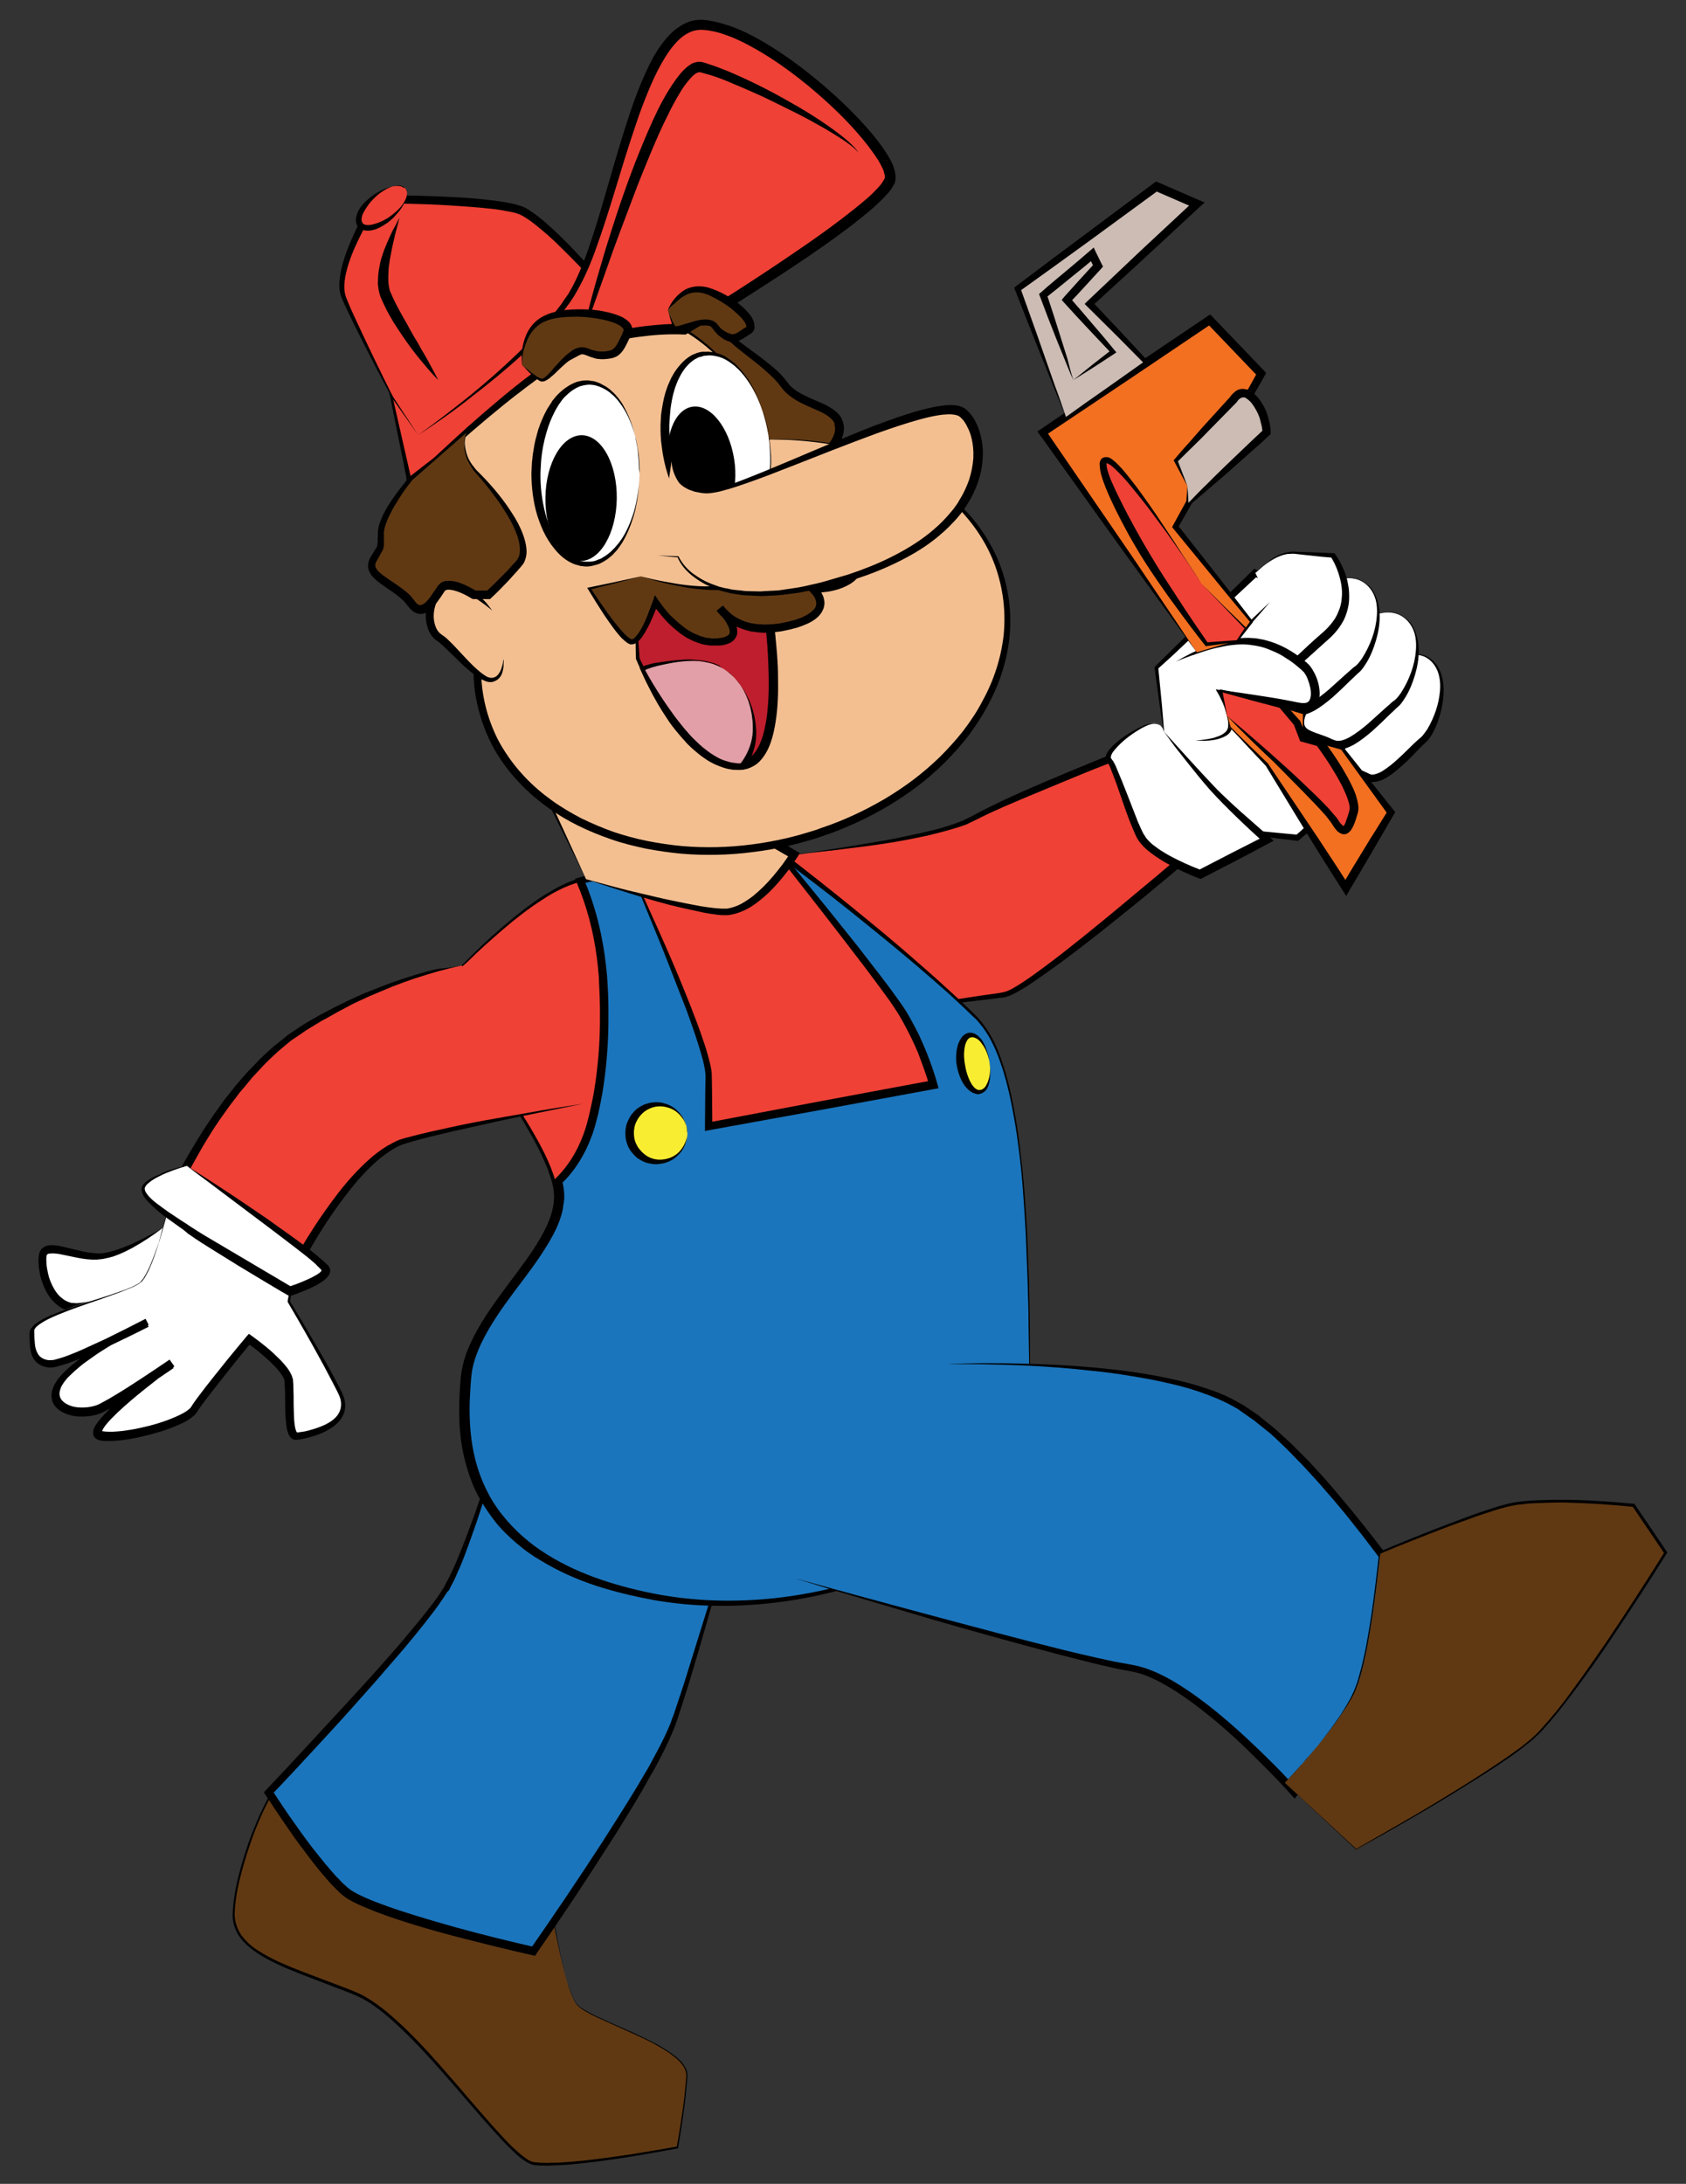 <?xml version="1.0" encoding="utf-8"?>
<!-- Generator: Adobe Illustrator 20.1.0, SVG Export Plug-In . SVG Version: 6.00 Build 0)  -->
<svg version="1.1" id="Layer_1" xmlns="http://www.w3.org/2000/svg" xmlns:xlink="http://www.w3.org/1999/xlink" x="0px" y="0px"
	 viewBox="0 0 595.5 771" style="enable-background:new 0 0 595.5 771;" xml:space="preserve">
<rect x="0" y="0" width="595.5" height="771" fill="#333333" stroke="none"/>
<style type="text/css">
	.st0{fill:#603913;}
	.st1{fill:#FFFFFF;}
	.st2{fill:#EF4136;}
	.st3{fill:#1B75BC;}
	.st4{fill:#F9ED32;}
	.st5{fill:#F3BF91;}
	.st6{fill:#BE1E2D;}
	.st7{fill:#E29FA7;}
	.st8{fill:#F37021;}
	.st9{fill:#CCBCB4;}
</style>
<g>
	<path class="st0" d="M239.1,114.2l34.2,45l15.7,3.3c0,0,9.8-7.3,7.1-13.7c-2.7-6.3-14.7-6.3-19.3-13.3c-4.7-7-21.2-16-20.9-19.2
		c0.2-3.2-2.3-10.5-2.3-10.5L239.1,114.2"/>
	<path d="M239.1,114.2c1.5,1.8,3,3.6,4.5,5.5l4.5,5.5c3,3.7,5.9,7.3,8.9,11c2.9,3.7,5.9,7.4,8.8,11.1c2.9,3.7,5.8,7.4,8.7,11.1
		l-0.8-0.5l7.8,1.6l7.8,1.6l-1.2,0.3c1.2-0.9,2.4-2.1,3.4-3.2c1-1.2,2-2.4,2.6-3.7c0.7-1.3,1-2.7,0.8-3.9c0-0.3-0.2-0.6-0.2-0.9
		l0-0.1l0,0c0,0.1-0.1-0.1,0.1,0.1l0,0l0-0.1l-0.1-0.3l-0.3-0.5c-0.1-0.2-0.2-0.3-0.3-0.4l-0.3-0.3c-0.2-0.2-0.5-0.5-0.7-0.7
		c-1.1-0.9-2.5-1.7-3.9-2.3c-1.5-0.7-3-1.3-4.5-2c-1.5-0.7-3.1-1.5-4.6-2.5c-1.5-1-2.9-2.2-4-3.7c-0.1-0.2-0.3-0.4-0.4-0.5l-0.4-0.5
		c-0.2-0.3-0.4-0.6-0.7-0.9c-0.5-0.6-1.1-1.2-1.6-1.7c-1.1-1.1-2.4-2.2-3.6-3.3c-2.5-2.1-5.2-4.1-7.8-6.2c-1.3-1-2.6-2.1-3.9-3.3
		c-0.6-0.6-1.2-1.2-1.8-1.9c-0.3-0.4-0.6-0.8-0.8-1.4c-0.1-0.1-0.1-0.3-0.1-0.5l0-0.1c0,0,0-0.1,0,0l0,0l0-0.2c0-0.2,0-0.4,0-0.6
		c0-1.5-0.4-3.1-0.7-4.7c-0.4-1.6-0.8-3.2-1.3-4.8l0.9,0.3l-7.4,3.9C244,111.7,241.5,112.9,239.1,114.2c2.4-1.5,4.7-3,7.1-4.4
		l7.1-4.4l0.6-0.4l0.3,0.7c0.6,1.6,1.1,3.2,1.6,4.8c0.4,1.6,0.9,3.2,1,5.1c0,0.3,0,0.4,0,0.6l0,0.2l0,0c0,0.1,0,0,0,0.1l0,0
		c0,0,0,0,0,0.1c0,0.2,0.3,0.5,0.5,0.7c0.5,0.6,1.1,1.1,1.7,1.6c1.2,1,2.6,2,3.9,3c2.7,2,5.4,3.9,8,6c1.3,1,2.6,2.1,3.9,3.3
		c0.6,0.6,1.2,1.2,1.8,1.9c0.3,0.3,0.6,0.7,0.9,1.1l0.4,0.5c0.2,0.2,0.2,0.3,0.4,0.5c0.8,1.2,2,2.1,3.3,3c1.3,0.8,2.7,1.5,4.2,2.2
		c1.5,0.7,3,1.3,4.6,2c1.6,0.7,3.1,1.5,4.6,2.7c0.4,0.3,0.7,0.6,1.1,1l0.5,0.6c0.2,0.2,0.3,0.4,0.4,0.6l0.3,0.5l0.1,0.3l0,0.1l0,0
		c0.1,0.3,0,0.1,0.1,0.2l0,0l0.1,0.2c0.1,0.5,0.3,1,0.4,1.5c0.3,2.1-0.3,4.1-1.1,5.7c-0.8,1.7-1.9,3.1-3.1,4.4
		c-1.2,1.3-2.4,2.5-3.9,3.6l-0.5,0.4l-0.7-0.1l-7.8-1.7l-7.8-1.7l-0.5-0.1l-0.3-0.4c-2.8-3.8-5.6-7.6-8.4-11.4
		c-2.8-3.8-5.6-7.6-8.3-11.4c-2.8-3.8-5.5-7.6-8.2-11.5l-4.1-5.8C241.7,118.1,240.4,116.2,239.1,114.2z"/>
</g>
<g>
	<path class="st1" d="M57.5,433.5c0,0-12.4,8.7-21.1,10c-8.7,1.3-20.7-6-21.3,0s2.5,16.8,10.3,18.1c7.7,1.3,32.2-9.4,32.2-9.4V433.5
		"/>
	<path d="M57.5,433.5c-3.4,2.6-7,5-10.8,7.1c-1.9,1-3.9,2-5.9,2.7c-0.5,0.2-1,0.4-1.6,0.5c-0.5,0.2-1.1,0.3-1.6,0.4
		c-1.1,0.3-2.2,0.4-3.4,0.5c-2.3,0.1-4.5-0.2-6.6-0.6c-2.1-0.4-4.2-0.9-6.3-1.3c-1-0.2-2-0.3-2.9-0.3c-0.5,0-0.9,0.1-1.2,0.1
		c-0.3,0.1-0.5,0.2-0.6,0.4c-0.1,0.1-0.2,0.4-0.2,0.8c0,0.5-0.1,1.1,0,1.5c0,0.9,0.1,2,0.3,2.9c0.3,2,0.9,3.9,1.8,5.7
		c0.9,1.8,2,3.4,3.5,4.5c0.7,0.6,1.5,1,2.3,1.3c0.2,0.1,0.4,0.1,0.6,0.2l0.3,0.1l0.2,0l0.1,0l0,0c-0.1,0,0.1,0-0.1,0l0.1,0l1.6,0.1
		c1.7-0.1,3.9-0.5,5.9-0.9c2-0.5,4.1-1,6.1-1.6c2-0.6,4-1.3,6.1-1.9c4-1.4,8-2.8,12-4.4l-0.5,0.8c0.1-3.1,0.2-6.2,0.4-9.3
		C57.1,439.8,57.3,436.6,57.5,433.5c0.2,3.1,0.4,6.2,0.5,9.3c0.1,3.1,0.3,6.2,0.4,9.3l0,0.5l-0.5,0.2c-3.9,1.8-7.9,3.5-11.9,5.1
		c-2,0.8-4,1.5-6.1,2.2c-2.1,0.7-4.1,1.3-6.2,1.9c-1.1,0.2-2.1,0.5-3.2,0.7c-0.6,0.1-1.1,0.2-1.7,0.2l-1.8,0.1l-1.6-0.1l-0.1,0
		c-0.3,0-0.1,0-0.2,0l0,0l-0.1,0l-0.2-0.1l-0.5-0.1c-0.3-0.1-0.6-0.1-0.9-0.2c-1.2-0.4-2.3-1-3.2-1.8c-1.9-1.5-3.3-3.5-4.3-5.6
		c-1-2.1-1.7-4.3-2-6.5c-0.2-1.1-0.3-2.2-0.3-3.5c0-0.6,0-1.1,0.1-1.7c0.1-0.7,0.2-1.5,0.8-2.2c0.5-0.7,1.4-1.2,2.1-1.4
		c0.7-0.2,1.4-0.2,2-0.2c1.2,0,2.3,0.3,3.4,0.5c2.2,0.5,4.2,1,6.3,1.5c2,0.5,4.1,0.8,6.1,0.9c2,0.1,4-0.4,6-1c2-0.6,4-1.4,5.9-2.2
		c1.9-0.9,3.9-1.8,5.7-2.8C53.8,435.7,55.7,434.6,57.5,433.5z"/>
</g>
<g>
	<path class="st0" d="M193.2,666c0,0,5.7,35.4,10.2,41.4s39.8,14.8,39.1,25.5c-0.7,10.7-3.4,25.2-3.4,25.2s-40.8,7.7-50.9,5.6
		c-10.1-2.1-41.9-51-62.1-59.6c-20.2-8.6-43.8-13.3-43.8-28.2c0-14.8,12.9-49.6,22.5-52.7c9.6-3.1,14.7-8.9,14.7-8.9
		s10.6,30.2,20.7,34.4C150.5,652.8,193.2,666,193.2,666z"/>
	<g>
		<path d="M193.2,666c0.8,4.8,1.7,9.5,2.6,14.3c1,4.8,2,9.5,3.2,14.2c0.6,2.3,1.2,4.7,2,7c0.4,1.1,0.8,2.3,1.3,3.4
			c0.2,0.6,0.5,1.1,0.8,1.6l0.5,0.8c0.2,0.2,0.4,0.5,0.6,0.7c0.9,0.8,1.9,1.4,3,2c1,0.6,2.1,1.1,3.2,1.7c2.2,1,4.4,2,6.6,3
			c4.4,1.9,8.9,3.9,13.2,6.1c2.2,1.1,4.3,2.3,6.3,3.7c1,0.7,2,1.4,2.9,2.2c0.9,0.8,1.8,1.7,2.4,2.8c0.7,1.1,1.1,2.3,1,3.6
			c-0.1,1.2-0.2,2.4-0.3,3.6c-0.2,2.4-0.5,4.8-0.8,7.2c-0.6,4.8-1.4,9.6-2.2,14.4l0,0.2l-0.2,0c-5.5,1-11,2-16.6,2.9
			c-5.5,0.9-11.1,1.7-16.7,2.3c-2.8,0.3-5.6,0.6-8.4,0.7c-1.4,0.1-2.8,0.1-4.2,0.2c-1.4-0.1-2.8,0-4.3-0.2c-0.4-0.1-0.7,0-1.1-0.2
			c-0.3-0.1-0.7-0.2-1-0.4l-1-0.5c-0.3-0.2-0.6-0.4-0.9-0.6c-1.2-0.8-2.3-1.7-3.3-2.7c-2.1-1.9-4-3.9-5.9-6
			c-3.8-4.1-7.5-8.4-11.1-12.6c-3.7-4.2-7.3-8.5-11.1-12.7c-3.8-4.2-7.6-8.3-11.6-12.1c-4-3.8-8.2-7.6-13-10.4
			c-2.4-1.4-5-2.4-7.6-3.4c-2.6-1-5.2-2-7.8-3c-5.2-2-10.5-3.9-15.6-6.3c-2.5-1.2-5.1-2.5-7.4-4.1c-1.2-0.8-2.3-1.7-3.4-2.6
			c-1-1-2-2-2.8-3.2c-1.6-2.4-2.5-5.3-2.3-8.2c0.1-2.8,0.5-5.6,1-8.4c1.1-5.5,2.7-10.9,4.5-16.2c1.9-5.3,4.1-10.5,6.7-15.5
			c1.3-2.5,2.8-4.9,4.5-7.2c0.9-1.1,1.8-2.2,2.9-3.2c0.3-0.3,0.5-0.5,0.8-0.7c0.3-0.2,0.6-0.4,0.9-0.6l0.5-0.3l0.5-0.2
			c0.3-0.2,0.7-0.3,1-0.4c2.6-0.9,5.2-2.1,7.5-3.5c2.4-1.4,4.6-3.1,6.5-5.1l0.3-0.4l0.2,0.5c1.4,3.8,2.9,7.5,4.5,11.2
			c1.6,3.7,3.4,7.3,5.4,10.8c2,3.5,4.2,6.9,7,9.7c0.7,0.7,1.5,1.3,2.3,1.9c0.8,0.6,1.7,0.9,2.7,1.3c1.9,0.7,3.8,1.4,5.7,2.1
			c7.6,2.7,15.2,5.2,22.9,7.7C177.9,661.1,185.5,663.6,193.2,666z M193.2,666c-7.7-2.4-15.4-4.7-23-7.2c-7.7-2.4-15.3-4.9-22.9-7.5
			c-1.9-0.7-3.8-1.3-5.7-2c-0.9-0.4-1.9-0.7-2.8-1.3c-0.9-0.5-1.6-1.2-2.4-1.9c-1.5-1.4-2.7-3-3.9-4.7c-1.2-1.7-2.2-3.4-3.2-5.1
			c-2-3.5-3.8-7.1-5.4-10.8c-1.6-3.7-3.2-7.4-4.5-11.2l0.5,0.1c-2,2.1-4.2,3.8-6.6,5.3c-2.4,1.5-5,2.7-7.7,3.6
			c-2.6,0.8-4.6,3-6.2,5.1c-1.7,2.2-3.1,4.6-4.4,7.1c-2.6,4.9-4.8,10.1-6.6,15.4c-1.8,5.3-3.4,10.7-4.5,16.1c-0.5,2.7-0.9,5.5-1,8.3
			c-0.1,2.7,0.7,5.4,2.2,7.7c0.8,1.1,1.7,2.1,2.7,3.1c1,0.9,2.1,1.8,3.3,2.5c2.3,1.5,4.8,2.8,7.3,4c5.1,2.3,10.3,4.2,15.6,6.2
			c2.6,1,5.3,2,7.9,3c2.6,1,5.3,2,7.7,3.5c4.9,2.9,9.1,6.7,13.2,10.5c4,3.9,7.9,8,11.6,12.2c3.7,4.2,7.4,8.4,11,12.7
			c3.7,4.2,7.3,8.5,11.1,12.6c1.9,2.1,3.8,4.1,5.9,6c1,0.9,2.1,1.8,3.2,2.6c0.3,0.2,0.6,0.4,0.9,0.6l0.9,0.5c0.3,0.1,0.7,0.2,1,0.3
			c0.3,0.1,0.7,0.1,1,0.1c1.3,0.2,2.7,0.2,4.1,0.2c1.4-0.1,2.8,0,4.2-0.1c2.8-0.2,5.6-0.4,8.4-0.7c5.6-0.6,11.1-1.4,16.6-2.2
			c5.5-0.9,11.1-1.8,16.6-2.8l-0.3,0.3c0.9-4.8,1.6-9.5,2.3-14.3c0.3-2.4,0.6-4.8,0.8-7.2c0.1-1.2,0.2-2.4,0.3-3.6
			c0.1-1.1-0.3-2.3-0.9-3.3c-0.6-1-1.4-1.9-2.3-2.7c-0.9-0.8-1.9-1.5-2.8-2.2c-2-1.4-4.1-2.5-6.2-3.7c-4.3-2.2-8.8-4.1-13.2-6.1
			c-2.2-1-4.4-2-6.6-3c-1.1-0.5-2.2-1.1-3.2-1.7c-1.1-0.6-2.1-1.2-3-2.1c-0.2-0.2-0.4-0.4-0.6-0.7l-0.5-0.8
			c-0.3-0.5-0.6-1.1-0.8-1.6c-0.5-1.1-0.9-2.3-1.3-3.4c-0.7-2.3-1.4-4.7-1.9-7c-1.2-4.7-2.1-9.5-3-14.2
			C194.8,675.5,194,670.8,193.2,666z"/>
	</g>
</g>
<g>
	<path class="st2" d="M276.2,302.2c0,0,52.8-4.9,67.6-13.1c14.9-8.2,67.5-28.4,67.5-28.4l11.4,38.7c0,0-59,51-68.5,52.4
		c-9.5,1.4-50.6,6.9-50.6,6.9"/>
	<path d="M276.2,302.2c5.9-0.7,11.8-1.5,17.6-2.4c2.9-0.4,5.9-0.9,8.8-1.4c2.9-0.5,5.8-1,8.8-1.5l4.4-0.8l4.3-0.9
		c1.5-0.3,2.9-0.6,4.3-0.9c1.4-0.3,2.9-0.7,4.3-1c2.9-0.7,5.7-1.5,8.5-2.5l2.1-0.8l1-0.4l1-0.5l1.9-0.9l2-1.1c2.6-1.4,5.4-2.7,8-4
		c2.7-1.3,5.4-2.5,8.1-3.7c5.4-2.4,10.9-4.7,16.4-7c11-4.6,22-9,33.1-13.3l1.5-0.6l0.5,1.5l5.7,19.3l5.7,19.3l0.3,0.9l-0.7,0.6
		c-4.4,3.7-8.7,7.5-13.1,11.1c-4.4,3.7-8.8,7.3-13.3,10.9c-4.5,3.6-8.9,7.2-13.5,10.7c-4.5,3.5-9.1,7-13.8,10.3
		c-2.4,1.7-4.7,3.3-7.1,4.9c-1.2,0.8-2.5,1.5-3.7,2.2c-1.3,0.7-2.6,1.4-4.1,1.8c-0.2,0-0.4,0.1-0.6,0.1l-0.5,0.1l-1.1,0.1l-2.1,0.3
		l-4.3,0.5l-8.5,1c-11.4,1.3-22.8,2.8-34.2,4c11.3-1.8,22.7-3.5,34-5.3l8.5-1.3l4.3-0.6l2.1-0.3l1.1-0.2l0.5-0.1
		c0.2,0,0.3-0.1,0.4-0.1c1.2-0.3,2.5-1,3.7-1.7c1.2-0.7,2.4-1.5,3.6-2.3c2.4-1.6,4.7-3.3,7-5c4.6-3.4,9.1-7,13.5-10.5
		c4.4-3.6,8.9-7.2,13.3-10.9c4.4-3.7,8.8-7.3,13.2-11c4.4-3.7,8.7-7.4,13.1-11.2l-0.4,1.5l-5.7-19.3l-5.7-19.3l1.9,1
		c-5.5,2.1-11.1,4.3-16.6,6.4c-5.5,2.2-11,4.3-16.5,6.6l-8.2,3.4l-8.2,3.4c-2.7,1.2-5.5,2.3-8.2,3.5c-2.7,1.2-5.4,2.4-8,3.7l-2,1
		l-2.1,1l-1,0.5l-1.1,0.4l-2.1,0.7c-2.9,0.9-5.8,1.7-8.7,2.4c-1.4,0.4-2.9,0.7-4.4,1c-1.5,0.3-2.9,0.6-4.4,0.9l-4.4,0.8l-4.4,0.7
		c-2.9,0.4-5.9,0.9-8.8,1.2c-2.9,0.4-5.9,0.7-8.8,1.1c-3,0.3-5.9,0.6-8.9,0.9C282.1,301.7,279.2,302,276.2,302.2z"/>
</g>
<g>
	<path class="st3" d="M183.1,487.6c0,0-16,57.3-25.3,73.3c-9.3,16-62.7,72-62.7,72s16.7,26,26.7,34.7c10,8.7,66.7,21.3,66.7,21.3
		s42-60,49.3-80.7c7.3-20.7,25.3-84.7,25.3-84.7"/>
	<path d="M183.1,487.6c-1.9,7-3.8,13.9-5.8,20.9c-2,6.9-4.1,13.8-6.3,20.7c-1.1,3.4-2.2,6.9-3.4,10.3c-1.2,3.4-2.4,6.8-3.7,10.2
		c-0.7,1.7-1.3,3.4-2.1,5c-0.7,1.7-1.4,3.3-2.3,4.9l-0.6,1.2c-0.1,0.2-0.2,0.4-0.3,0.6L158,562l-1.5,2.3c-1,1.5-2.1,3-3.2,4.5
		c-2.2,2.9-4.4,5.7-6.7,8.5c-2.3,2.8-4.6,5.6-7,8.3c-2.4,2.7-4.7,5.5-7.1,8.2c-2.4,2.7-4.8,5.4-7.2,8.1c-4.8,5.4-9.7,10.7-14.6,16
		c-4.9,5.3-9.8,10.6-14.8,15.8l0.2-1.7c2.6,4,5.2,7.9,8,11.8c2.7,3.9,5.5,7.7,8.5,11.4c1.5,1.9,3,3.7,4.5,5.4
		c0.8,0.9,1.5,1.8,2.4,2.6l1.2,1.3c0.4,0.4,0.8,0.8,1.3,1.2c1.6,1.6,3.5,2.6,5.6,3.6c2.1,1,4.3,1.9,6.5,2.7
		c4.4,1.7,8.9,3.1,13.4,4.5c4.5,1.4,9.1,2.7,13.7,4c9.1,2.5,18.4,4.8,27.6,6.9l-1.4,0.6c8.7-12.5,17.2-25.1,25.5-37.9
		c2-3.2,4.1-6.4,6.1-9.6l3-4.8l3-4.9c1-1.6,1.9-3.3,2.9-4.9c1-1.6,1.9-3.3,2.8-5c1.8-3.3,3.6-6.7,5.1-10.1l1.1-2.6
		c0.3-0.9,0.6-1.8,1-2.7c0.6-1.8,1.2-3.6,1.8-5.4c1.2-3.6,2.4-7.2,3.5-10.9l6.8-21.8l6.6-21.9l6.6-21.9c-2,7.4-3.9,14.7-6,22.1
		l-6.1,22c-2.1,7.3-4.2,14.7-6.4,22c-1.1,3.7-2.2,7.3-3.4,11c-0.6,1.8-1.2,3.7-1.8,5.5c-0.3,0.9-0.6,1.8-0.9,2.7l-1.1,2.7
		c-1.5,3.6-3.2,7-5,10.4c-0.9,1.7-1.8,3.4-2.8,5c-0.9,1.7-1.9,3.3-2.8,5l-2.9,4.9l-3,4.9c-2,3.3-4,6.5-6.1,9.7
		c-8.2,12.9-16.7,25.6-25.4,38.2l-0.5,0.8l-0.9-0.2c-9.3-2.1-18.5-4.4-27.8-6.8c-4.6-1.2-9.2-2.5-13.8-3.9
		c-4.6-1.4-9.1-2.9-13.6-4.6c-2.2-0.9-4.5-1.8-6.7-2.8c-2.1-1-4.5-2.3-6.3-4.1c-0.4-0.4-0.9-0.8-1.3-1.3l-1.3-1.3
		c-0.9-0.9-1.6-1.8-2.4-2.7c-1.6-1.8-3.1-3.7-4.6-5.6c-2.9-3.8-5.8-7.6-8.5-11.6c-2.7-3.9-5.4-7.9-8-11.9l-0.6-0.9l0.7-0.8
		c5-5.2,9.9-10.5,14.8-15.8c4.9-5.3,9.8-10.6,14.7-15.9c2.4-2.7,4.9-5.3,7.3-8c2.4-2.7,4.8-5.4,7.2-8.1c2.4-2.7,4.7-5.4,7-8.2
		c2.3-2.7,4.6-5.5,6.8-8.4c1.1-1.4,2.2-2.8,3.2-4.3l1.5-2.3l0.4-0.6c0.1-0.1,0.2-0.4,0.3-0.6l0.6-1.2c0.9-1.5,1.6-3.2,2.4-4.8
		c0.8-1.6,1.4-3.3,2.1-4.9c1.3-3.3,2.7-6.7,3.9-10.1c1.3-3.4,2.5-6.8,3.6-10.2c2.4-6.8,4.6-13.7,6.8-20.6
		C178.8,501.4,181,494.5,183.1,487.6z"/>
</g>
<g>
	<path class="st2" d="M153.1,351.6c0,0,44,52,43.3,71.3c-0.7,19.3-30.7,40.7-32.7,63.3s-2,63.3,64,76.7c66,13.3,138-27.3,135.3-50.7
		c-2.7-23.3,4-129.3-19.3-152.7c-23.3-23.3-69.3-58-69.3-58s-48,4-68.7,8.7S153.1,351.6,153.1,351.6z"/>
	<path d="M153.1,351.6c9,10.7,17.7,21.7,25.6,33.2c4,5.8,7.8,11.6,11.2,17.8c1.7,3.1,3.3,6.2,4.6,9.5c1.3,3.3,2.4,6.7,2.5,10.3
		c0,0.2,0,0.4,0,0.7l0,0.7c0,0.4,0,0.9-0.1,1.3c-0.1,0.9-0.3,1.8-0.5,2.7c-0.4,1.7-1,3.4-1.7,5.1c-1.4,3.3-3.2,6.3-5.1,9.3
		c-3.8,5.9-8.2,11.4-12.2,17.1c-4,5.7-7.9,11.5-10.4,17.9c-1.2,3.2-2.1,6.5-2.3,9.9c-0.3,3.5-0.5,6.9-0.4,10.4
		c0,6.9,0.8,13.8,2.9,20.4c1,3.3,2.3,6.5,4,9.5c1.6,3,3.6,5.8,5.7,8.5c2.2,2.6,4.7,5,7.3,7.2c1.4,1,2.7,2.2,4.1,3.1l2.1,1.5l2.2,1.3
		c5.9,3.6,12.3,6.3,18.8,8.5c6.6,2.2,13.3,3.8,20.2,5c6.8,1.2,13.7,1.8,20.6,1.9c13.9,0.2,27.7-1.5,41.2-4.9
		c13.4-3.4,26.5-8.3,38.7-14.9c6-3.4,11.9-7.1,17.1-11.6c2.6-2.2,5.1-4.6,7.2-7.2c2.1-2.6,3.9-5.5,4.9-8.5c0.5-1.5,0.7-3.1,0.5-4.6
		l-0.2-2.6l-0.2-2.7c-0.2-3.5-0.2-7-0.3-10.5l-0.2-21c-0.1-14-0.3-27.9-1.1-41.9c-0.7-13.9-1.9-27.8-4.4-41.5
		c-1.3-6.8-2.9-13.6-5.4-20l-1-2.3l-0.5-1.2l-0.6-1.1c-0.4-0.7-0.8-1.5-1.2-2.2l-1.4-2.1l-0.3-0.5c-0.1-0.2-0.3-0.3-0.4-0.5
		l-0.8-0.9l-0.8-0.9l-0.9-0.9l-3.7-3.7c-10.1-9.6-20.7-18.6-31.5-27.5c-10.8-8.9-21.7-17.6-32.8-26.1l0.6,0.2
		c-11.4,0.9-22.7,2-34.1,3.3l-8.5,1c-2.8,0.4-5.7,0.7-8.5,1.1c-2.8,0.4-5.6,0.8-8.5,1.2c-2.8,0.5-5.6,1-8.4,1.5
		c-2.8,0.6-5.4,1.5-8,2.7c-2.6,1.2-5,2.6-7.4,4.2c-4.8,3.1-9.3,6.6-13.6,10.3c-4.3,3.7-8.6,7.5-12.6,11.5
		C160.9,343.2,156.9,347.3,153.1,351.6z M153.1,351.6c3.7-4.3,7.7-8.5,11.7-12.5c4-4.1,8.2-8,12.5-11.7c4.3-3.7,8.8-7.3,13.6-10.5
		c2.4-1.6,4.9-3,7.4-4.3c2.6-1.3,5.3-2.3,8.1-2.9c2.8-0.6,5.6-1.2,8.4-1.7c2.8-0.5,5.6-0.9,8.5-1.4c2.8-0.4,5.7-0.8,8.5-1.2l8.5-1.1
		c11.3-1.4,22.7-2.5,34.1-3.6l0.3,0l0.3,0.2c11.2,8.4,22.2,17,33.1,25.8c10.9,8.8,21.6,17.8,31.9,27.4l3.8,3.6l0.9,0.9l0.9,1l0.9,1
		c0.1,0.2,0.3,0.3,0.4,0.5l0.4,0.6l1.5,2.3c0.5,0.8,0.9,1.6,1.3,2.4l0.6,1.2l0.5,1.2l1.1,2.5c2.6,6.6,4.3,13.5,5.6,20.4
		c2.6,13.8,3.7,27.9,4.5,41.8c0.8,14,1,28,1.2,42l0.2,21c0.1,3.5,0.2,7,0.3,10.4l0.2,2.6l0.2,2.6c0.2,2-0.1,3.9-0.6,5.8
		c-1.1,3.6-3.1,6.8-5.4,9.6c-2.3,2.8-4.9,5.3-7.6,7.6c-5.4,4.6-11.4,8.5-17.6,11.9c-12.4,6.8-25.7,11.7-39.4,15.1
		c-13.7,3.4-27.8,5.1-41.9,4.8c-7.1-0.1-14.1-0.8-21.1-2c-6.9-1.3-13.8-2.9-20.5-5.1c-6.7-2.2-13.2-5.1-19.3-8.8l-2.3-1.4l-2.2-1.5
		c-1.5-1-2.8-2.2-4.2-3.3c-2.7-2.3-5.3-4.8-7.5-7.6c-2.2-2.8-4.2-5.8-5.9-8.9c-1.7-3.1-3-6.5-4-9.9c-2.1-6.8-2.9-14-2.8-21
		c0-3.5,0.2-7.1,0.5-10.5c0.3-3.6,1.2-7.1,2.5-10.4c2.7-6.6,6.6-12.5,10.7-18.2c4.1-5.7,8.5-11.2,12.3-16.9c1.9-2.9,3.7-5.9,5.1-9
		c0.7-1.6,1.3-3.2,1.7-4.8c0.2-0.8,0.4-1.6,0.5-2.5c0.1-0.4,0.1-0.9,0.1-1.3l0.1-0.7c0-0.2,0-0.4,0-0.6c0-3.4-1.1-6.7-2.3-9.9
		c-1.3-3.2-2.8-6.4-4.4-9.4c-3.3-6.1-7-12.1-10.9-17.9C170.3,373.6,161.9,362.4,153.1,351.6z"/>
</g>
<g>
	<path class="st3" d="M364.4,512.4c-2.7-23.3,4-129.3-19.3-152.7c-23.3-23.3-69.3-58-69.3-58s-48,4-68.7,8.7
		c-0.7,0.2-1.5,0.4-2.2,0.6c5,11.7,7.7,24.6,8.3,37.7c0.7,15.5-0.1,32.9-4.3,47.9c-2.3,8.1-6.2,15.3-11.8,20.7
		c0.6,2.1,0.9,4.1,0.8,5.8c-0.7,19.3-30.7,40.7-32.7,63.3c-2,22.7-2,63.3,64,76.7C295,576.4,367,535.7,364.4,512.4z"/>
	<path d="M364.4,512.4c-0.5-5.1-0.6-10.2-0.7-15.4l-0.2-15.4c-0.1-10.3-0.2-20.5-0.6-30.8c-0.2-5.1-0.4-10.3-0.6-15.4
		c-0.3-5.1-0.6-10.2-1-15.4c-0.4-5.1-0.9-10.2-1.6-15.3c-0.6-5.1-1.5-10.1-2.5-15.2c-1-5-2.3-10-4-14.8c-1.7-4.8-3.9-9.5-7.1-13.3
		l-1.2-1.4l-1.4-1.3l-2.8-2.7c-1.9-1.8-3.8-3.5-5.6-5.2l-5.8-5.1l-5.8-5c-7.8-6.6-15.8-13.1-23.8-19.5c-8-6.4-16.2-12.6-24.4-18.8
		l0.7,0.2c-11.9,1.1-23.7,2.3-35.5,3.8c-5.9,0.7-11.8,1.5-17.7,2.4c-1.5,0.2-2.9,0.5-4.4,0.7c-1.5,0.2-2.9,0.5-4.4,0.8
		c-1.5,0.3-2.9,0.5-4.4,0.8l-2.1,0.4l-2.2,0.6l0.9-1.8c3.7,8.6,6.1,17.8,7.4,27.1c0.3,2.3,0.6,4.7,0.8,7c0.2,2.3,0.3,4.7,0.4,7
		c0.1,2.3,0.1,4.7,0.1,7c0,2.3,0,4.7-0.1,7c-0.1,2.3-0.2,4.7-0.4,7c-0.2,2.3-0.4,4.7-0.7,7c-0.3,2.3-0.6,4.6-1,6.9
		c-0.4,2.3-0.9,4.6-1.4,6.9c-0.6,2.3-1.1,4.5-1.9,6.8c-0.8,2.2-1.7,4.5-2.8,6.6c-2.2,4.3-5,8.2-8.5,11.5l0.4-1.4
		c0.5,1.8,0.8,3.7,0.8,5.7l0,0.4l0,0.2l0,0.2l-0.1,0.7c0,0.5-0.1,0.9-0.2,1.4l-0.2,1.5l-0.3,1.4c-1,3.7-2.6,7-4.5,10.2
		c-3.7,6.3-8.2,12.1-12.5,17.8c-4.3,5.8-8.4,11.6-11.5,18c-1.5,3.2-2.7,6.5-3.3,9.9c-0.1,0.9-0.2,1.7-0.3,2.6l-0.2,2.7
		c-0.1,1.8-0.2,3.6-0.3,5.3c-0.2,7.1,0.3,14.3,2.1,21.1c1.8,6.8,4.9,13.4,9.3,18.9c4.4,5.6,9.8,10.3,15.9,14.1
		c6.1,3.8,12.6,6.7,19.4,9c6.8,2.3,13.8,4,20.9,5.3c7.1,1.2,14.3,1.9,21.4,2c7.2,0.1,14.4-0.3,21.5-1.2c7.1-0.9,14.2-2.3,21.2-4.1
		c13.9-3.7,27.5-8.9,39.9-16.2c3.1-1.8,6.1-3.8,9-5.9c2.9-2.1,5.7-4.4,8.3-6.9c2.6-2.5,5-5.2,6.8-8.3
		C363.4,519.6,364.7,516,364.4,512.4z M364.4,512.4c0.4,3.6-1,7.2-2.8,10.3c-1.9,3.1-4.2,5.8-6.8,8.4c-2.6,2.5-5.4,4.8-8.3,7
		c-2.9,2.1-5.9,4.1-9,6c-6.2,3.7-12.7,6.8-19.4,9.6c-6.7,2.7-13.5,5-20.5,6.9c-7,1.9-14.1,3.3-21.2,4.2c-7.2,1-14.4,1.5-21.6,1.5
		c-7.2,0-14.5-0.6-21.6-1.7c-7.1-1.2-14.2-2.8-21.1-5.1c-6.9-2.2-13.6-5.2-19.8-8.9c-6.2-3.7-11.9-8.5-16.5-14.3
		c-4.6-5.7-7.9-12.5-9.8-19.5c-2-7.1-2.6-14.4-2.4-21.7c0-1.8,0.1-3.6,0.2-5.5l0.2-2.7c0.1-0.9,0.2-1.9,0.3-2.8
		c0.6-3.7,1.9-7.2,3.4-10.6c3.2-6.7,7.4-12.6,11.7-18.5c4.3-5.8,8.7-11.5,12.2-17.7c1.7-3.1,3.3-6.2,4.1-9.6l0.3-1.2l0.2-1.2
		c0.1-0.4,0.1-0.9,0.1-1.3l0.1-0.7l0-0.2c0,0,0-0.1,0,0l0-0.1l0-0.3c0-1.6-0.3-3.3-0.8-5l-0.2-0.8l0.6-0.6c3.2-3.1,5.9-6.8,7.9-10.8
		c1-2,1.9-4.1,2.6-6.2c0.7-2.1,1.3-4.4,1.8-6.6c0.5-2.2,1-4.5,1.4-6.7c0.4-2.3,0.7-4.5,1-6.8c0.3-2.3,0.5-4.6,0.7-6.8
		c0.2-2.3,0.3-4.6,0.4-6.9c0.1-2.3,0.1-4.6,0.1-6.9c0-2.3,0-4.6-0.1-6.9c-0.1-2.3-0.2-4.6-0.3-6.9c-0.2-2.3-0.4-4.6-0.7-6.8
		c-1.2-9.1-3.5-18-7.1-26.4l-0.6-1.4l1.5-0.4l2.2-0.6l2.3-0.5c1.5-0.3,3-0.6,4.4-0.8c1.5-0.3,3-0.5,4.4-0.7c1.5-0.2,3-0.5,4.4-0.7
		c3-0.4,5.9-0.8,8.9-1.2l4.4-0.6c1.5-0.2,3-0.4,4.5-0.5c11.9-1.3,23.8-2.4,35.7-3.4l0.4,0l0.3,0.2c8.2,6.3,16.2,12.6,24.2,19.1
		c8,6.5,15.9,13,23.6,19.8l5.8,5.1l5.7,5.2c1.9,1.8,3.8,3.5,5.6,5.3l2.7,2.7l1.4,1.4l1.3,1.5c3.4,4,5.5,8.9,7.1,13.7
		c1.7,4.9,2.9,9.9,3.9,14.9c1,5.1,1.8,10.1,2.4,15.2c0.3,2.5,0.6,5.1,0.9,7.7c0.2,2.6,0.5,5.1,0.7,7.7c0.4,5.1,0.7,10.2,1,15.4
		c0.2,5.1,0.4,10.3,0.6,15.4c0.3,10.3,0.4,20.5,0.4,30.8l0.1,15.4C363.8,502.1,363.9,507.3,364.4,512.4z"/>
</g>
<g>
	<path class="st3" d="M334.4,481.6c0,0,75.3-2.7,104,15.3c28.7,18,66.7,76,66.7,76l-48,60c0,0-36-40.7-58-44
		c-22-3.3-118.7-31.7-118.7-31.7"/>
	<path d="M334.4,481.6c8.7-0.4,17.3-0.4,26-0.2c8.7,0.2,17.3,0.6,26,1.4c8.6,0.8,17.3,1.9,25.8,3.7c4.3,0.9,8.5,1.9,12.7,3.3
		c4.2,1.3,8.3,2.9,12.1,5.1l1.4,0.8c0.3,0.2,0.5,0.2,0.8,0.4l0.7,0.5l2.7,1.8l1.3,0.9c0.5,0.3,0.9,0.6,1.3,1l2.6,2.1l2.6,2.1
		l2.4,2.2c1.6,1.5,3.3,2.9,4.8,4.5l4.6,4.6l4.4,4.8c1.5,1.6,2.9,3.3,4.3,4.9l2.1,2.5l2.1,2.5c2.8,3.3,5.5,6.7,8.2,10.1
		c2.7,3.4,5.3,6.9,7.9,10.3c2.6,3.5,5.1,7,7.7,10.5c2.5,3.5,5,7.1,7.4,10.7l0.6,0.9l-0.6,0.8l-23.9,30l-24.1,29.9l-1,1.3l-1.1-1.2
		c-2.7-3-5.5-6-8.4-8.9c-2.9-2.9-5.8-5.8-8.7-8.6c-5.9-5.6-12.1-10.9-18.7-15.7c-3.3-2.4-6.7-4.6-10.2-6.5
		c-3.5-1.9-7.3-3.5-11.1-4.1c-2.1-0.4-4-0.7-6.1-1.2l-6-1.4c-4-1-8-2-11.9-3c-7.9-2.1-15.8-4.2-23.7-6.4l-11.8-3.3l-11.8-3.4
		l-23.6-7l-11.8-3.5l-11.7-3.6l23.7,6.5l23.7,6.4l23.7,6.3c7.9,2.1,15.8,4.1,23.8,6.1c4,1,8,1.9,11.9,2.8l6,1.3c2,0.4,4.1,0.7,6,1.1
		c4.3,0.7,8.2,2.3,11.9,4.2c3.7,1.9,7.2,4.2,10.6,6.6c6.7,4.8,13,10.2,19,15.8c3,2.8,6,5.7,8.9,8.6c2.9,2.9,5.7,5.9,8.5,9L456,632
		l23.9-30.1l24.1-30l-0.1,1.7c-2.4-3.6-4.8-7.2-7.3-10.7c-2.5-3.5-5-7-7.6-10.5c-2.6-3.5-5.2-6.9-7.8-10.3
		c-2.7-3.4-5.3-6.8-8.1-10.1l-2.1-2.5l-2.1-2.4c-1.4-1.6-2.8-3.3-4.3-4.9l-4.4-4.8l-4.5-4.6c-1.5-1.6-3.1-3-4.6-4.5l-2.4-2.2l-2.5-2
		l-2.5-2c-0.4-0.4-0.8-0.7-1.3-1l-1.3-0.9l-2.7-1.9l-0.7-0.5c-0.1-0.1-0.4-0.3-0.6-0.4l-1.4-0.8c-3.7-2.1-7.7-3.7-11.7-5.1
		c-4.1-1.4-8.2-2.5-12.4-3.4c-4.2-1-8.4-1.7-12.7-2.4c-4.3-0.7-8.5-1.3-12.8-1.7c-8.6-1-17.2-1.6-25.9-2
		C351.7,481.7,343.1,481.5,334.4,481.6z"/>
</g>
<g>
	<path class="st2" d="M163.1,340.9c0,0-26,4-55.4,22s-47.3,60-47.3,60l43.3,25.3c0,0,20.7-40,39.3-45.3c18.7-5.3,62.7-13,62.7-13"/>
	<path d="M163.1,340.9c-2.8,0.5-5.6,1.3-8.3,2c-2.8,0.8-5.5,1.6-8.2,2.5l-4,1.4l-4,1.5c-2.6,1.1-5.3,2.2-7.9,3.3
		c-1.3,0.6-2.6,1.2-3.9,1.8c-1.3,0.6-2.6,1.2-3.8,1.9l-3.8,2l-3.7,2.1l-1.9,1l-1.8,1.1l-3.6,2.2l-3.5,2.4c-0.6,0.4-1.2,0.8-1.8,1.2
		l-1.6,1.3l-3.2,2.7l-3.1,2.9l-1.5,1.5l-1.5,1.6l-2.9,3.1l-2.7,3.3l-1.4,1.6c-0.4,0.5-0.9,1.1-1.3,1.7l-2.6,3.4l-2.5,3.5
		c-0.8,1.1-1.6,2.3-2.4,3.5c-0.8,1.2-1.6,2.4-2.3,3.6l-2.2,3.6c-0.7,1.2-1.4,2.5-2.1,3.7c-1.4,2.5-2.8,5-4.1,7.5
		c-1.3,2.5-2.6,5.1-3.7,7.6l-0.6-1.8l21.7,12.6l21.6,12.7l-2,0.6c1.2-2.4,2.5-4.6,3.9-6.9c1.3-2.3,2.7-4.5,4.1-6.7
		c2.8-4.4,5.9-8.7,9.1-12.9c3.2-4.1,6.8-8.1,10.7-11.6c2-1.8,4.1-3.4,6.4-4.8c1.2-0.7,2.4-1.3,3.6-1.9c1.2-0.5,2.6-0.9,3.9-1.2
		c2.5-0.7,5.1-1.3,7.6-1.9c2.6-0.6,5.1-1.1,7.7-1.7c5.1-1.1,10.2-2.1,15.4-3c5.1-0.9,10.3-1.8,15.4-2.7c5.1-0.9,10.3-1.7,15.5-2.5
		l-15.3,3.1c-5.1,1-10.2,2.1-15.3,3.2l-7.6,1.7l-7.6,1.7c-2.5,0.6-5.1,1.2-7.6,1.8c-2.5,0.6-5,1.3-7.5,2c-1.3,0.4-2.4,0.7-3.6,1.2
		c-1.1,0.5-2.2,1.1-3.3,1.8c-2.1,1.4-4.1,2.9-6,4.7c-3.8,3.5-7.1,7.4-10.2,11.5c-3.1,4.1-6.1,8.4-8.8,12.8c-1.4,2.2-2.7,4.4-4,6.7
		c-1.3,2.2-2.6,4.5-3.8,6.8l-0.7,1.3l-1.3-0.8l-21.7-12.6l-21.7-12.7l-1.1-0.7l0.5-1.2c1.2-2.7,2.5-5.2,3.8-7.8
		c1.3-2.6,2.7-5.1,4.2-7.6c0.7-1.2,1.5-2.5,2.2-3.7l2.3-3.7c0.8-1.2,1.6-2.4,2.4-3.6c0.8-1.2,1.6-2.4,2.5-3.6l2.5-3.5l2.7-3.4
		c0.4-0.6,0.9-1.1,1.3-1.7l1.4-1.6c0.9-1.1,1.9-2.2,2.9-3.3l3-3.1l1.5-1.6l1.6-1.5l3.2-2.9l3.4-2.7l1.7-1.4c0.6-0.4,1.2-0.8,1.8-1.2
		l3.6-2.4c1.3-0.8,2.5-1.5,3.8-2.2l1.9-1.1l1.9-1l3.8-2l3.9-1.9c1.3-0.6,2.6-1.2,3.9-1.8c1.3-0.6,2.6-1.2,4-1.7
		c2.7-1.1,5.3-2.1,8-3.1l4.1-1.4l4.1-1.3c2.8-0.8,5.5-1.6,8.3-2.2C157.5,341.9,160.3,341.3,163.1,340.9z"/>
</g>
<g>
	<path class="st0" d="M453.8,629.4c0,0,21.2-21.8,25.9-35.1c4.7-13.3,7.8-46,7.8-46s31.5-13.3,44.9-16.7c13.3-3.3,44.7,0,44.7,0
		l11.3,16.7c0,0-33.3,54-47.3,66s-62,38.7-62,38.7L453.8,629.4z"/>
	<g>
		<path d="M453.8,629.4c2.6-2.7,5.1-5.6,7.6-8.4c1.2-1.4,2.4-2.9,3.6-4.3c1.2-1.5,2.4-2.9,3.5-4.4c1.2-1.5,2.3-3,3.4-4.6l1.6-2.3
			l1.5-2.4c0.5-0.8,1-1.6,1.4-2.4c0.5-0.8,0.9-1.6,1.3-2.5l0.6-1.3l0.5-1.3l0.5-1.3l0.4-1.4l0.4-1.4l0.4-1.4
			c0.2-0.9,0.5-1.8,0.7-2.7c0.4-1.8,0.8-3.7,1.2-5.5c0.3-1.9,0.7-3.7,1-5.6c0.3-1.9,0.6-3.7,0.9-5.6c1.1-7.5,2-15,2.8-22.5l0-0.2
			l0.2-0.1c7.1-3,14.3-5.9,21.5-8.7c3.6-1.4,7.2-2.7,10.9-4.1c1.8-0.6,3.6-1.3,5.5-1.9c0.9-0.3,1.8-0.6,2.8-0.9
			c0.9-0.3,1.9-0.6,2.8-0.8l1.4-0.4l1.4-0.3l1.4-0.3l1.5-0.2c1-0.1,1.9-0.3,2.9-0.3c1-0.1,1.9-0.2,2.9-0.2l2.9-0.1l2.9-0.1
			c1.9,0,3.9,0,5.8,0c7.7,0.1,15.5,0.7,23.2,1.4l0.2,0l0.1,0.2l11.3,16.7l0.2,0.3l-0.2,0.3c-6.8,10.9-13.9,21.7-21.1,32.4
			c-1.8,2.7-3.7,5.3-5.5,7.9c-1.9,2.6-3.7,5.2-5.7,7.8c-1.9,2.6-3.9,5.1-5.9,7.7l-3.1,3.7l-3.2,3.6c-0.6,0.6-1.2,1.1-1.8,1.7
			c-0.6,0.5-1.2,1.2-1.8,1.6c-1.3,1-2.5,2-3.8,3c-1.3,1-2.6,1.9-3.9,2.8c-1.3,0.9-2.7,1.8-4,2.7c-2.7,1.8-5.4,3.5-8.1,5.2
			c-2.7,1.7-5.5,3.4-8.2,5.1c-11,6.7-22.2,13.1-33.5,19.3l-0.1,0.1l-0.1-0.1L453.8,629.4z M453.8,629.4l25.3,23.4l-0.2,0
			c5.6-3.2,11.2-6.4,16.7-9.6c5.6-3.2,11.1-6.5,16.6-9.9c2.8-1.7,5.5-3.4,8.2-5.1c2.7-1.7,5.4-3.5,8.1-5.3c1.3-0.9,2.7-1.8,4-2.7
			c1.3-0.9,2.6-1.9,3.9-2.8c1.3-0.9,2.5-2,3.8-3c0.7-0.5,1.2-1.1,1.8-1.6c0.6-0.6,1.2-1.1,1.7-1.7l3.2-3.6l3.1-3.7
			c2-2.5,4-5.1,5.8-7.7c1.9-2.6,3.8-5.2,5.6-7.8c1.8-2.6,3.7-5.3,5.5-7.9c7.2-10.7,14.2-21.5,21-32.4l0,0.5l-11.3-16.7l0.3,0.2
			c-7.7-0.8-15.4-1.3-23.1-1.5c-1.9-0.1-3.9,0-5.8,0l-2.9,0.1l-2.9,0.1c-1,0-1.9,0.1-2.9,0.2c-1,0.1-1.9,0.2-2.9,0.3l-1.4,0.2
			l-1.4,0.3l-1.4,0.3l-1.4,0.4c-0.9,0.2-1.9,0.5-2.8,0.8c-0.9,0.3-1.8,0.6-2.8,0.9c-1.8,0.6-3.7,1.2-5.5,1.9
			c-3.6,1.3-7.3,2.6-10.9,4c-7.2,2.8-14.4,5.6-21.5,8.6l0.2-0.3c-0.8,7.5-1.7,15-2.8,22.5c-0.3,1.9-0.6,3.7-0.9,5.6
			c-0.3,1.9-0.7,3.7-1,5.6c-0.4,1.9-0.8,3.7-1.2,5.5c-0.2,0.9-0.5,1.8-0.7,2.8l-0.4,1.4l-0.4,1.3l-0.4,1.3l-0.5,1.3l-0.5,1.3
			l-0.6,1.3c-0.4,0.8-0.9,1.7-1.4,2.5c-0.5,0.8-0.9,1.6-1.5,2.4l-1.6,2.4l-1.6,2.3c-1.1,1.5-2.2,3-3.4,4.5c-1.2,1.5-2.4,3-3.6,4.4
			c-1.2,1.4-2.4,2.9-3.7,4.3C459,623.9,456.5,626.7,453.8,629.4z"/>
	</g>
</g>
<g>
	<path class="st1" d="M411.5,262.2l-3.1-26.5l34.9-33.4c0,0,19.7,9.5,33.3,22.4c13.6,12.9,20.4,37,20.4,37l-38.8,34l-21.2-2.2
		L411.5,262.2z"/>
	<path d="M411.5,262.2c-0.6-4.4-1.3-8.8-1.9-13.2l-1.8-13.2l0-0.3l0.2-0.2c2.9-2.8,5.7-5.7,8.6-8.5l8.6-8.5l17.2-16.9l0.6-0.6
		l0.8,0.4c3.2,1.5,6.2,3.2,9.2,4.9c1.5,0.9,3,1.8,4.5,2.7c1.5,0.9,3,1.8,4.4,2.8c1.5,0.9,2.9,1.9,4.3,2.9c1.4,1,2.8,2,4.2,3.1
		c1.4,1.1,2.7,2.2,4.1,3.3c0.7,0.6,1.3,1.2,2,1.8l1,0.9c0.4,0.4,0.6,0.6,0.9,1c0.6,0.6,1.2,1.2,1.8,1.9l1.7,2.1
		c0.6,0.7,1.1,1.4,1.6,2.1c0.5,0.7,1.1,1.4,1.5,2.2l1.5,2.2c0.5,0.7,0.9,1.5,1.4,2.3c0.5,0.7,0.9,1.5,1.3,2.3
		c0.4,0.8,0.9,1.5,1.2,2.3c0.8,1.6,1.6,3.1,2.3,4.7c0.7,1.6,1.4,3.2,2.1,4.8c0.7,1.6,1.3,3.3,1.9,4.9c0.6,1.7,1.1,3.3,1.6,5l0.3,0.9
		l-0.7,0.6l-19.5,16.9l-9.8,8.4l-9.8,8.4l-0.4,0.3l-0.5-0.1l-21.2-2.5l-0.3,0l-0.2-0.3c-4.2-5.2-8.3-10.6-12.4-15.9l-6.2-7.9
		L411.5,262.2z M411.5,262.2l6.6,7.7l6.5,7.7c4.3,5.1,8.7,10.2,13,15.4l-0.5-0.3l21.3,2l-0.8,0.3l9.6-8.6l9.6-8.6l19.3-17.1
		l-0.4,1.5c-0.5-1.6-1-3.2-1.6-4.8c-0.6-1.6-1.2-3.2-1.8-4.8c-0.6-1.6-1.3-3.1-2-4.7c-0.7-1.6-1.5-3.1-2.2-4.6
		c-0.8-1.5-1.6-3-2.5-4.5c-0.4-0.7-0.9-1.5-1.3-2.2l-1.4-2.1c-0.4-0.7-1-1.4-1.5-2.1c-0.5-0.7-1-1.4-1.5-2l-1.6-1.9
		c-0.6-0.6-1.2-1.2-1.8-1.9l-0.9-0.9l-0.9-0.9c-0.6-0.6-1.2-1.2-1.9-1.7c-1.3-1.1-2.6-2.2-3.9-3.3c-1.3-1.1-2.7-2.1-4.1-3.1
		c-1.4-1-2.8-2-4.2-2.9c-1.4-1-2.9-1.9-4.3-2.8c-1.4-0.9-2.9-1.8-4.4-2.7c-1.5-0.9-3-1.7-4.5-2.5c-1.5-0.8-3-1.6-4.5-2.4l1.4-0.2
		l-17.7,16.5l-8.8,8.3c-2.9,2.8-5.9,5.5-8.9,8.2l0.2-0.5l1.3,13.3C410.8,253.3,411.1,257.8,411.5,262.2z"/>
</g>
<g>
	<path class="st1" d="M489.3,235.8c0,0,10.4-9.5,17-2c6.6,7.5,0.5,23.8-3.7,27.4s-14.4,16.1-19.9,13c-5.5-3.1-11.8-2.8-8.8-10
		c3-7.2,17.5-23.8,17.5-23.8l-5.2-1.7L489.3,235.8z"/>
	<path d="M489.3,235.8c1.9-1.6,4-3,6.3-3.9c2.3-0.9,4.9-1.4,7.3-0.6c1.2,0.4,2.3,1.1,3.2,2c0.2,0.2,0.5,0.5,0.7,0.7
		c0.2,0.2,0.4,0.5,0.6,0.7c0.4,0.5,0.7,1.1,1,1.7c1.1,2.3,1.5,4.9,1.5,7.4c0,2.5-0.4,5.1-1,7.5c-0.6,2.5-1.5,4.9-2.7,7.2
		c-0.6,1.1-1.3,2.3-2.3,3.3c-0.6,0.5-0.9,0.9-1.4,1.3l-1.3,1.3c-1.7,1.8-3.4,3.6-5.3,5.3c-1.9,1.7-3.8,3.4-6.1,4.8
		c-1.2,0.7-2.4,1.3-3.9,1.5c-0.8,0.1-1.6,0.1-2.4,0c-0.4-0.1-0.8-0.2-1.2-0.4c-0.3-0.2-0.6-0.3-0.8-0.4c-0.6-0.3-1-0.5-1.6-0.8
		c-0.5-0.2-1.1-0.5-1.7-0.7c-1.1-0.5-2.3-1-3.5-1.7c-0.3-0.2-0.6-0.4-0.9-0.7c-0.3-0.3-0.6-0.6-0.8-0.9c-0.2-0.4-0.5-0.7-0.6-1.1
		l-0.2-0.6c0-0.2-0.1-0.4-0.1-0.6c-0.1-1.6,0.3-2.9,0.8-4.1c0.3-0.7,0.6-1.1,0.9-1.7l1-1.7c0.7-1.1,1.4-2.1,2.2-3.1
		c1.5-2,3-4,4.6-5.9c1.6-1.9,3.2-3.8,4.8-5.7c1.6-1.9,3.2-3.7,4.9-5.6l0,0.1l-5.1-1.7l0,0l0,0L489.3,235.8z M489.3,235.8l-3,2.9l0,0
		l5.2,1.6l0.1,0l-0.1,0.1c-1.6,1.9-3.1,3.8-4.7,5.8c-1.5,2-3,3.9-4.4,6c-1.4,2-2.8,4.1-4.1,6.1c-0.7,1-1.3,2.1-1.9,3.2l-0.8,1.6
		c-0.2,0.5-0.5,1.2-0.7,1.7c-0.4,1.1-0.6,2.2-0.5,3.1c0.1,0.9,0.7,1.5,1.6,2c1.9,1.1,4.4,1.7,6.8,2.9c0.3,0.1,0.6,0.3,0.8,0.4
		c0.2,0.1,0.4,0.1,0.5,0.2c0.4,0.1,0.8,0.1,1.3,0c0.9-0.2,2-0.6,2.9-1.2c1.9-1.2,3.8-2.7,5.6-4.4c1.8-1.6,3.5-3.4,5.3-5.1l1.4-1.3
		c0.5-0.4,1-0.9,1.4-1.2c0.7-0.7,1.4-1.7,2.1-2.7c1.2-2,2.2-4.2,3-6.5c0.8-2.3,1.3-4.7,1.5-7.1c0.2-2.4,0-4.9-0.9-7.1
		c-0.9-2.2-2.6-4.2-4.9-5.1c-2.3-0.9-4.9-0.5-7.2,0.4C493.3,232.9,491.2,234.2,489.3,235.8z"/>
</g>
<g>
	<path class="st1" d="M477.9,221.5c0,0,11.9-10.2,19.3-2.2c7.4,8,0.4,25.6-4.4,29.4s-16.4,17.3-22.6,14.1c-6.2-3.3-13.4-3-9.9-10.7
		c3.4-7.8,20-25.7,20-25.7l-5.8-1.8L477.9,221.5z"/>
	<path d="M477.9,221.5c2.1-1.7,4.5-3.2,7-4.2c2.5-1,5.4-1.6,8.1-0.9c1.4,0.4,2.6,1,3.7,2l0.8,0.7l0.7,0.8c0.2,0.3,0.4,0.6,0.6,0.9
		c0.2,0.3,0.4,0.6,0.5,0.9c1.3,2.5,1.8,5.4,1.8,8.2c0,2.8-0.5,5.6-1.3,8.3c-0.8,2.7-1.8,5.3-3.3,7.8c-0.8,1.2-1.5,2.5-2.7,3.5
		c-0.6,0.5-1,0.9-1.5,1.4l-1.5,1.4c-1.9,1.9-3.9,3.8-6,5.7c-2.1,1.8-4.3,3.6-6.8,5c-1.3,0.7-2.7,1.3-4.3,1.6c-0.8,0.1-1.7,0.2-2.6,0
		c-0.4-0.1-0.9-0.2-1.3-0.4l-0.3-0.1l-0.2-0.1l-0.5-0.2c-0.6-0.3-1.2-0.6-1.8-0.8c-0.6-0.3-1.2-0.5-1.9-0.8c-1.3-0.5-2.6-1-3.9-1.8
		c-0.7-0.4-1.3-0.9-1.9-1.5c-0.3-0.3-0.5-0.7-0.7-1.1c-0.1-0.4-0.4-0.9-0.4-1.3c-0.2-1.8,0.3-3.3,0.9-4.6c0-0.1,0-0.1,0.1-0.3
		l0.1-0.2l0.2-0.5l0.5-0.9l1.2-1.8c0.8-1.1,1.6-2.3,2.5-3.3c1.7-2.2,3.5-4.3,5.3-6.3c1.8-2.1,3.6-4.1,5.5-6.1c1.8-2,3.7-4,5.6-6
		l0,0.1l-5.8-1.8l-0.1,0l0,0L477.9,221.5z M477.9,221.5l-3.4,3.1l0-0.1l5.9,1.7l0.1,0l-0.1,0.1c-1.8,2-3.6,4.1-5.4,6.2
		c-1.7,2.1-3.4,4.3-5.1,6.4c-1.7,2.2-3.3,4.4-4.8,6.6c-0.8,1.1-1.5,2.3-2.2,3.4l-0.9,1.7l-0.4,0.9l-0.2,0.5l-0.1,0.2
		c0,0,0,0.1-0.1,0.2c-0.5,1.2-0.7,2.4-0.5,3.4c0.2,0.9,0.9,1.6,2,2.1c2.2,1.1,5,1.7,7.6,3l0.5,0.2l0.3,0.1l0.2,0.1
		c0.2,0.1,0.4,0.1,0.7,0.2c0.5,0.1,1,0,1.5,0c1.1-0.2,2.2-0.7,3.3-1.3c2.2-1.3,4.3-2.9,6.4-4.7c2-1.8,4-3.6,6.1-5.5l1.6-1.4
		c0.5-0.5,1.1-1,1.6-1.3c0.9-0.7,1.7-1.8,2.4-2.8c1.4-2.2,2.6-4.6,3.5-7.1c0.9-2.5,1.5-5.1,1.7-7.8c0.2-2.6,0-5.4-1.1-7.8
		c-1.1-2.4-3.1-4.5-5.7-5.2c-2.6-0.8-5.4-0.4-8,0.6C482.4,218.4,480.1,219.8,477.9,221.5z"/>
</g>
<g>
	<path class="st1" d="M464.1,209.4c0,0,11.9-10.2,19.3-2.2c7.4,8,0.4,25.6-4.4,29.4s-16.4,17.3-22.6,14.1s-13.4-3-9.9-10.7
		c3.4-7.8,20-25.7,20-25.7l-5.8-1.8L464.1,209.4z"/>
	<path d="M464.1,209.4c2.1-1.7,4.5-3.2,7-4.2c2.5-1,5.4-1.6,8.1-0.9c1.4,0.4,2.6,1,3.7,2l0.8,0.7l0.7,0.8c0.2,0.3,0.4,0.6,0.6,0.9
		c0.2,0.3,0.4,0.6,0.5,0.9c1.3,2.5,1.8,5.4,1.8,8.2c0,2.8-0.5,5.6-1.3,8.3c-0.8,2.7-1.8,5.3-3.3,7.8c-0.8,1.2-1.5,2.5-2.7,3.5
		c-0.6,0.5-1,0.9-1.5,1.4l-1.5,1.4c-1.9,1.9-3.9,3.8-6,5.7c-2.1,1.8-4.3,3.6-6.8,5c-1.3,0.7-2.7,1.3-4.3,1.6c-0.8,0.1-1.7,0.2-2.6,0
		c-0.4-0.1-0.9-0.2-1.3-0.4l-0.3-0.1l-0.2-0.1l-0.5-0.2c-0.6-0.3-1.2-0.6-1.8-0.8c-0.6-0.3-1.2-0.5-1.9-0.8c-1.3-0.5-2.6-1-3.9-1.8
		c-0.7-0.4-1.3-0.9-1.9-1.5c-0.3-0.3-0.5-0.7-0.7-1.1c-0.1-0.4-0.4-0.9-0.4-1.3c-0.2-1.8,0.3-3.3,0.9-4.6c0-0.1,0-0.1,0.1-0.3
		l0.1-0.2l0.2-0.5l0.5-0.9l1.2-1.8c0.8-1.1,1.6-2.3,2.5-3.3c1.7-2.2,3.5-4.3,5.3-6.3c1.8-2.1,3.6-4.1,5.5-6.1c1.8-2,3.7-4,5.6-6
		l0,0.1l-5.8-1.8l-0.1,0l0,0L464.1,209.4z M464.1,209.4l-3.4,3.1l0-0.1l5.9,1.7l0.1,0l-0.1,0.1c-1.8,2-3.6,4.1-5.4,6.2
		c-1.7,2.1-3.4,4.3-5.1,6.4c-1.7,2.2-3.3,4.4-4.8,6.6c-0.8,1.1-1.5,2.3-2.2,3.4l-0.9,1.7l-0.4,0.9l-0.2,0.5l-0.1,0.2
		c0,0,0,0.1-0.1,0.2c-0.5,1.2-0.7,2.4-0.5,3.4c0.2,0.9,0.9,1.6,2,2.1c2.2,1.1,5,1.7,7.6,3l0.5,0.2l0.3,0.1l0.2,0.1
		c0.2,0.1,0.4,0.1,0.7,0.2c0.5,0.1,1,0,1.5,0c1.1-0.2,2.2-0.7,3.3-1.3c2.2-1.3,4.3-2.9,6.4-4.7c2-1.8,4-3.6,6.1-5.5l1.6-1.4
		c0.5-0.5,1.1-1,1.6-1.3c0.9-0.7,1.7-1.8,2.4-2.8c1.4-2.2,2.6-4.6,3.5-7.1c0.9-2.5,1.5-5.1,1.7-7.8c0.2-2.6,0-5.4-1.1-7.8
		c-1.1-2.4-3.1-4.5-5.7-5.2c-2.6-0.8-5.4-0.4-8,0.6C468.6,206.2,466.3,207.6,464.1,209.4z"/>
</g>
<g>
	<path class="st1" d="M443.4,202.3c0,0,7.2-7.2,13.2-6.9c6.1,0.3,14.2,1,14.2,1s11.6,16-2.4,28.3c-14,12.3-22.8,23.2-29.5,17.2
		c-6.7-6-0.8-18.1-0.8-18.1l10.5-10.9"/>
	<path d="M443.4,202.3c1.7-1.8,3.5-3.5,5.6-4.8c0.5-0.4,1.1-0.7,1.6-1c0.6-0.3,1.1-0.6,1.7-0.8c0.6-0.3,1.2-0.4,1.8-0.6
		c0.6-0.1,1.3-0.3,1.9-0.3c0.7-0.1,1.3,0,1.9,0l1.8,0.1l3.7,0.1c2.5,0.1,4.9,0.2,7.4,0.3l0.5,0l0.3,0.4c1.2,1.6,2,3.2,2.8,5
		c0.8,1.7,1.4,3.6,1.7,5.4c0.4,1.9,0.5,3.8,0.4,5.8c-0.1,1.9-0.6,3.9-1.3,5.7c-0.7,1.8-1.8,3.5-3,5c-1.2,1.5-2.7,2.9-4,4l-8.1,7.3
		c-2.7,2.4-5.4,4.9-8.5,7.1c-1.5,1.1-3.1,2.1-5,2.9c-0.9,0.4-1.9,0.7-3,0.7c-1.1,0.1-2.2-0.1-3.2-0.5c-0.5-0.2-1-0.5-1.4-0.8
		c-0.2-0.1-0.4-0.3-0.6-0.5l-0.3-0.3l-0.1-0.1l-0.1-0.1l0,0l0,0l-0.1-0.1l-0.9-1c-0.3-0.4-0.6-0.9-0.9-1.4c-1-1.8-1.3-3.8-1.4-5.8
		c0-1.9,0.3-3.8,0.8-5.6c0.5-1.8,1.1-3.6,2-5.2l0.1-0.1l0.1-0.1c3.6-3.5,7.3-7,11-10.5c-3.3,3.9-6.6,7.6-10,11.4l0.1-0.2
		c-0.7,1.6-1.2,3.3-1.6,5c-0.4,1.7-0.5,3.5-0.4,5.2c0.1,1.7,0.5,3.3,1.3,4.7c0.2,0.3,0.4,0.6,0.6,0.9l1,1l0.1,0.1l0,0l0,0
		c0,0,0.1,0.1-0.1-0.1l0.1,0l0.2,0.2c0.2,0.1,0.3,0.2,0.5,0.3c0.3,0.2,0.6,0.4,1,0.5c1.3,0.5,2.9,0.3,4.4-0.4c1.5-0.6,3-1.6,4.4-2.7
		c2.8-2.1,5.5-4.6,8.1-7c2.7-2.5,5.3-5,8.1-7.4c1.4-1.2,2.6-2.3,3.7-3.7c1.1-1.3,2-2.7,2.6-4.3c0.7-1.5,1.1-3.2,1.2-4.8
		c0.2-1.7,0.1-3.4-0.2-5.1c-0.3-1.7-0.8-3.4-1.4-5c-0.6-1.6-1.4-3.2-2.3-4.6l0.8,0.4c-2.5-0.2-4.9-0.4-7.3-0.7l-3.7-0.4l-1.8-0.2
		c-0.6-0.1-1.2-0.2-1.8-0.1c-0.6,0-1.1,0.1-1.7,0.1c-0.6,0.1-1.1,0.2-1.7,0.4c-0.6,0.2-1.1,0.4-1.7,0.6c-0.5,0.3-1.1,0.5-1.6,0.8
		c-1.1,0.6-2.1,1.2-3.1,1.9C445.3,200.7,444.3,201.5,443.4,202.3z"/>
</g>
<g>
	<path class="st1" d="M415.3,233.6c0,0,13.9-7.4,24.3-7.3s17.8,6.2,21.2,9.1s7.2,16.1-2.1,14.2s-27.3-4.8-27.3-4.8s3.8,6.8,3.1,11.9
		c-0.7,5.1-12.2,4.6-12.2,4.6"/>
	<path d="M415.3,233.6c1.7-1,3.5-2,5.3-2.9c1.8-0.9,3.7-1.7,5.6-2.4c1.9-0.7,3.8-1.4,5.8-1.9c2-0.5,4-0.9,6.1-1.1l1.6-0.1l1.5,0
		c0.5,0,1,0.1,1.6,0.1c0.5,0,1.1,0.1,1.6,0.2c2.1,0.3,4.1,0.9,6,1.6c3.9,1.5,7.5,3.8,10.6,6.4l0.6,0.5l0.1,0.1l0.2,0.2
		c0.1,0.1,0.2,0.1,0.3,0.3l0.4,0.4l0.3,0.4c0.2,0.2,0.3,0.5,0.5,0.7c0.6,1,1.1,1.9,1.5,2.9c0.8,2,1.3,4.2,1.2,6.5
		c-0.1,1.2-0.3,2.5-1.2,3.6c-0.8,1.2-2.3,1.9-3.6,2c-0.3,0-0.6,0-0.9,0l-0.9-0.1l-0.9-0.1l-0.7-0.1l-2.9-0.6l-11.8-2.2l-11.8-2.2
		l1.1-1.6c0.3,0.5,0.5,1,0.7,1.6c0.2,0.5,0.4,1.1,0.6,1.6c0.4,1.1,0.7,2.2,1,3.3c0.1,0.6,0.3,1.1,0.3,1.7c0.1,0.6,0.2,1.1,0.2,1.7
		c0,0.6,0,1.2,0,1.8c-0.1,0.6-0.1,1.2-0.4,1.8c-0.5,1.3-1.6,2-2.7,2.5c-1.1,0.5-2.2,0.8-3.3,1c-2.2,0.4-4.5,0.4-6.7,0.2
		c2.2-0.1,4.4-0.4,6.5-0.9c1-0.3,2.1-0.7,3-1.2c0.4-0.3,0.9-0.6,1.2-0.9c0.3-0.3,0.6-0.8,0.7-1.1c0.2-0.4,0.2-0.9,0.2-1.4
		c0-0.5,0-1-0.1-1.6c0-0.5-0.2-1-0.3-1.6c-0.1-0.5-0.3-1-0.4-1.5c-0.3-1-0.7-2-1.1-3c-0.2-0.5-0.5-1-0.7-1.5c-0.2-0.5-0.5-1-0.7-1.4
		l-1.1-1.9l2.2,0.3c4,0.5,8,1.1,11.9,1.7c4,0.6,7.9,1.2,11.9,2l3,0.6l0.7,0.1l0.6,0.1l0.6,0l0.6,0c0.7-0.1,1.2-0.3,1.5-0.8
		c0.4-0.5,0.5-1.2,0.6-2c0.1-1.7-0.3-3.5-1-5.3c-0.3-0.9-0.7-1.7-1.2-2.4c-0.1-0.2-0.2-0.4-0.4-0.5l-0.2-0.2l-0.2-0.2
		c0,0-0.2-0.2-0.2-0.2l-0.1-0.1l0,0c0,0,0.1,0.1,0,0l0,0l-0.1-0.1l-0.6-0.5c-1.5-1.3-3-2.5-4.7-3.5c-1.6-1.1-3.3-2-5.1-2.7
		c-1.8-0.8-3.6-1.4-5.5-1.7c-0.5-0.1-0.9-0.2-1.4-0.2c-0.5-0.1-0.9-0.2-1.4-0.2l-1.5-0.1l-1.4,0c-1.9,0.1-3.9,0.3-5.8,0.7
		c-1.9,0.4-3.9,0.8-5.8,1.4c-1.9,0.6-3.8,1.2-5.7,1.9C419,232.1,417.1,232.8,415.3,233.6z"/>
</g>
<g>
	<path class="st1" d="M411.1,258.3c0,0-0.7-5.3-7.2-2.1c-6.5,3.2-14.3,9.6-12.2,12.1c2.1,2.5,7.4,20,11,27
		c3.6,6.9,21.1,13.4,21.1,13.4l23.6-12.2c0,0-12.7-11-18.8-17.6C422.6,272.2,411.1,258.3,411.1,258.3z"/>
	<path d="M411.1,258.3c-0.2-0.8-0.6-1.6-1.2-2.1c-0.6-0.5-1.5-0.7-2.3-0.7c-1.6,0.1-3.1,0.9-4.6,1.7c-2.9,1.7-5.7,3.7-8,6.1
		c-0.6,0.6-1.1,1.2-1.6,1.8c-0.5,0.6-0.9,1.3-1,1.9c-0.1,0.3,0,0.5,0,0.7c0,0,0.1,0.1,0.1,0.1l0.2,0.3c0.1,0.2,0.2,0.3,0.4,0.5
		c0.5,0.9,0.9,1.6,1.2,2.4c0.7,1.6,1.3,3.2,2,4.8l1.9,4.8c1.2,3.2,2.5,6.3,3.7,9.5c0.7,1.5,1.3,3.1,2.1,4.5l0.1,0.1
		c-0.1-0.2,0,0,0-0.1l0,0l0,0l0,0.1l0.2,0.3l0.3,0.5c0.2,0.4,0.5,0.6,0.7,0.9c0.4,0.5,1.1,1.1,1.6,1.6c1.3,1,2.6,2,4,2.8
		c1.4,0.9,2.9,1.7,4.3,2.4c1.5,0.7,3,1.5,4.5,2.1c1.5,0.7,3.1,1.3,4.6,1.9l-1.2,0.1l11.8-6.1c3.9-2,7.9-4,11.8-6l-0.3,2.2
		c-3.3-2.9-6.5-5.9-9.7-9c-3.2-3.1-6.3-6.2-9.3-9.5c-2.9-3.3-5.7-6.8-8.4-10.2l-4.1-5.2C413.7,261.8,412.4,260.1,411.1,258.3z
		 M411.1,258.3l8.9,9.8l4.5,4.9c1.5,1.6,3,3.2,4.5,4.8c1.5,1.6,3.1,3.1,4.7,4.6c1.6,1.5,3.2,3,4.8,4.4c3.3,2.9,6.6,5.8,9.9,8.7
		l1.5,1.3l-1.7,0.9c-3.9,2.1-7.8,4.2-11.7,6.2l-11.8,6.1l-0.6,0.3l-0.6-0.2c-1.7-0.6-3.2-1.3-4.8-2c-1.6-0.7-3.1-1.5-4.7-2.3
		c-1.5-0.8-3.1-1.6-4.5-2.6c-1.5-0.9-2.9-2-4.3-3.1c-0.7-0.6-1.3-1.2-2-2c-0.3-0.4-0.7-0.8-0.9-1.1l-0.3-0.5l-0.2-0.3l-0.1-0.2
		l-0.1-0.1c-0.8-1.6-1.4-3.2-2.1-4.8c-1.3-3.2-2.4-6.4-3.5-9.6c-1.1-3.2-2.2-6.4-3.5-9.6c-0.3-0.8-0.6-1.6-1-2.2
		c-0.1-0.2-0.2-0.4-0.3-0.5l-0.2-0.2c-0.1-0.1-0.2-0.3-0.3-0.4c-0.3-0.6-0.2-1.3-0.1-1.8c0.3-1,0.9-1.8,1.5-2.5
		c0.6-0.7,1.2-1.3,1.9-1.9c2.6-2.3,5.6-4.1,8.7-5.7c1.5-0.8,3.2-1.5,5-1.5c0.9,0,1.8,0.4,2.4,1C410.6,256.6,411,257.5,411.1,258.3z"
		/>
</g>
<g>
	<path class="st1" d="M60.4,422.9c0,0-6,24.7-10.7,29.3s-38.7,11.3-38.7,18s0.7,10.4,6,11.2c5.3,0.8,34.7-14.5,34.7-14.5
		s-24,11.3-30.7,20.7c-6.7,9.3,6.7,13.3,14.7,9.3s24.7-15.5,24.7-15.5s-33.3,24.1-24.7,25.5c8.7,1.3,30-4.7,32.7-9.3
		c2.7-4.7,19.3-24.7,19.3-24.7s13.3,9.3,14,14.7c0.7,5.3-0.7,19.7,2.7,19.5c3.3-0.2,21.3-3.5,15.3-15.5s-18-32-18-32l2-11.3
		L60.4,422.9z"/>
	<path d="M60.4,422.9c-1.2,5.1-2.6,10.3-4.1,15.3c-0.8,2.5-1.6,5-2.6,7.5c-0.5,1.2-1,2.5-1.6,3.6c-0.3,0.6-0.7,1.2-1,1.8
		c-0.2,0.3-0.4,0.6-0.6,0.8l-0.3,0.4l-0.1,0.1l0,0c0,0-0.1,0.1,0,0l0,0l-0.2,0.2c-1.1,0.9-2.3,1.5-3.5,2c-1.2,0.5-2.5,1-3.7,1.5
		c-2.5,0.9-5,1.8-7.5,2.7c-5,1.7-10,3.4-14.8,5.4c-2.4,1-4.8,2.1-6.8,3.6c-0.2,0.2-0.5,0.4-0.7,0.6c-0.2,0.2-0.4,0.4-0.5,0.6
		c-0.1,0.1-0.1,0.2-0.2,0.3c0,0.1-0.1,0.2-0.1,0.3c0,0.1,0,0.2,0,0.3l0,0.5c0,1.3,0.1,2.6,0.2,3.9c0.1,1.3,0.4,2.5,1,3.5
		c0.5,1,1.4,1.7,2.5,2.1c0.3,0.1,0.6,0.2,0.8,0.2l0.4,0.1l0.2,0l0.1,0c0.1,0-0.1,0-0.1,0l0,0l0.1,0c0.2,0,0.3,0,0.5,0l0.4,0
		c0.2,0,0.6-0.1,0.9-0.1c1.2-0.3,2.5-0.7,3.7-1.1c2.5-0.9,4.9-1.9,7.3-3c2.4-1.1,4.8-2.2,7.2-3.3c4.7-2.3,9.5-4.7,14.1-7.1l1.1,2.1
		c-3.4,1.7-6.7,3.4-10,5.3c-1.6,0.9-3.3,1.9-4.9,2.9c-1.6,1-3.2,2-4.7,3.1c-1.5,1.1-3.1,2.1-4.5,3.3c-0.7,0.6-1.4,1.2-2.1,1.8
		c-0.7,0.6-1.3,1.3-2,1.9l-0.5,0.5l-0.4,0.5l-0.8,1c-0.2,0.3-0.5,0.8-0.7,1.1l-0.3,0.5l-0.2,0.6c-0.6,1.5-0.5,3,0.4,4.1
		c0.9,1.1,2.5,1.9,4.1,2.3c1.7,0.4,3.5,0.4,5.2,0.2c1.7-0.2,3.4-0.7,4.9-1.6c1.7-0.9,3.3-1.8,4.9-2.8c3.2-1.9,6.4-4,9.6-6.1
		c3.2-2.1,6.3-4.2,9.4-6.3l1.7,2.4c-3.5,2.5-6.9,5.2-10.3,7.9c-3.4,2.7-6.7,5.5-9.8,8.4c-1.5,1.5-3.1,3-4.3,4.6
		c-0.3,0.4-0.6,0.8-0.8,1.2c-0.2,0.4-0.4,0.8-0.4,0.9c0,0.1,0,0-0.1-0.1c-0.1-0.1-0.1-0.1,0-0.1c0.1,0,0.2,0.1,0.4,0.1
		c0.3,0,0.6,0.1,0.8,0.1c1.9,0.2,4.1,0,6.2-0.2c2.1-0.3,4.2-0.6,6.3-1.1c4.2-0.9,8.3-2.1,12.2-3.8c1.9-0.8,3.9-1.8,5.2-3
		c0.5-0.4,1-1.5,1.7-2.4c0.7-1,1.3-1.8,2-2.7c2.6-3.5,5.4-6.9,8.1-10.3c2.7-3.4,5.5-6.7,8.3-10.1l0.8-0.9l1,0.7
		c1.8,1.3,3.5,2.6,5.2,4c1.7,1.4,3.3,2.9,4.9,4.5c1.5,1.6,3.1,3.3,4.1,5.7c0.1,0.3,0.2,0.7,0.3,1l0.1,0.3c0,0,0,0.1,0,0.1l0,0.1
		l0,0.4c0.1,0.6,0.1,1.2,0.1,1.7c0,1.1,0.1,2.2,0.1,3.3c0,2.2,0,4.3,0.1,6.5c0,1.1,0.1,2.1,0.2,3.2c0.1,1,0.3,2.1,0.6,2.8
		c0.1,0.4,0.4,0.6,0.3,0.5c0,0-0.1,0,0,0l0.4,0l0.7-0.1c1-0.1,2.1-0.3,3.1-0.6c2-0.5,4-1.2,5.9-2.1c1.8-0.9,3.5-2.1,4.5-3.7
		c1-1.6,1.2-3.5,0.7-5.4c-0.3-1-0.7-1.8-1.2-2.8c-0.5-1-1-1.9-1.5-2.9c-1-1.9-2-3.8-3-5.7c-4.1-7.6-8.4-15.1-12.8-22.6l-0.1-0.2
		l0-0.3l2.1-11.3l0.3,0.6l-21.5-12.9L60.4,422.9z M60.4,422.9l21.8,12.4l21.8,12.4l0.4,0.2l-0.1,0.4l-1.9,11.4l-0.1-0.5
		c4.5,7.4,8.9,14.9,13.2,22.5c1.1,1.9,2.1,3.8,3.1,5.7c0.5,1,1,1.9,1.5,2.9c0.5,0.9,1,2,1.4,3.1c0.3,1.1,0.5,2.4,0.4,3.6
		c-0.1,1.2-0.5,2.4-1.2,3.5c-1.3,2.1-3.3,3.5-5.3,4.6c-2,1.1-4.2,1.8-6.3,2.4c-1.1,0.3-2.2,0.5-3.3,0.7c-0.3,0-0.6,0.1-0.9,0.1
		l-0.4,0c-0.2,0-0.6,0-0.8-0.1c-0.6-0.2-1-0.5-1.2-0.9c-0.3-0.3-0.4-0.7-0.6-1c-0.5-1.2-0.7-2.4-0.8-3.5c-0.1-1.1-0.2-2.2-0.3-3.3
		c-0.1-2.2-0.1-4.4-0.1-6.5c0-1.1,0-2.2-0.1-3.2c0-0.5-0.1-1.1-0.1-1.5l0-0.4l0-0.1c0,0,0,0,0-0.1l0-0.1l-0.1-0.6
		c-0.7-1.6-2.1-3.3-3.5-4.8c-1.5-1.5-3-2.9-4.7-4.3c-1.6-1.4-3.4-2.7-5.1-3.9l1.8-0.2c-2.8,3.3-5.5,6.7-8.2,10.1
		c-2.7,3.4-5.4,6.8-8,10.2c-0.6,0.9-1.3,1.7-1.9,2.6c-0.3,0.4-0.6,0.8-0.9,1.3c-0.1,0.2-0.3,0.4-0.5,0.8c-0.2,0.3-0.5,0.5-0.7,0.8
		c-1,0.9-1.9,1.5-2.9,2.1c-1,0.6-2,1-3.1,1.5c-4.1,1.8-8.4,3-12.7,4c-2.2,0.5-4.3,0.9-6.6,1.2c-2.2,0.3-4.4,0.4-6.8,0.3
		c-0.3,0-0.5-0.1-0.8-0.1c-0.3,0-0.7-0.1-1.2-0.3c-0.4-0.2-1-0.5-1.3-1c-0.4-0.6-0.5-1.2-0.4-1.7c0.1-1,0.4-1.6,0.7-2.1
		c0.3-0.6,0.7-1.1,1-1.5c1.4-1.9,3-3.4,4.6-5c3.2-3,6.6-5.8,10-8.5c3.4-2.7,6.9-5.4,10.4-7.9l1.7,2.4c-3.2,2.2-6.3,4.3-9.5,6.3
		c-3.2,2.1-6.4,4.1-9.7,6.1c-1.6,1-3.4,2-5,2.8c-1.8,1-3.9,1.6-5.9,1.8c-2,0.2-4.1,0.2-6.1-0.3c-2-0.5-4.1-1.4-5.6-3.2
		c-0.8-0.9-1.2-2.1-1.3-3.3c-0.1-1.2,0.2-2.4,0.6-3.4l0.3-0.7l0.4-0.7c0.3-0.5,0.5-0.8,0.8-1.3l1-1.2l0.5-0.6l0.5-0.5
		c0.7-0.7,1.4-1.4,2.1-2c0.7-0.6,1.5-1.3,2.3-1.9c1.5-1.2,3.1-2.3,4.7-3.4c3.2-2.1,6.5-4.1,9.8-6c3.4-1.8,6.7-3.6,10.2-5.2l1.1,2.1
		c-4.7,2.4-9.5,4.7-14.3,7c-2.4,1.1-4.8,2.2-7.3,3.2c-2.4,1-4.9,2-7.5,2.9c-1.3,0.4-2.6,0.8-3.9,1.1c-0.4,0.1-0.7,0.1-1.1,0.2
		l-0.6,0l-0.5,0l-0.1,0l0,0c0,0-0.2,0-0.1,0l-0.1,0l-0.3-0.1l-0.5-0.1c-0.4-0.1-0.7-0.2-1.1-0.3c-1.4-0.5-2.7-1.6-3.4-2.9
		c-0.7-1.3-1-2.8-1.1-4.1c-0.1-1.4-0.2-2.7-0.2-4l0-0.5c0-0.2,0.1-0.5,0.1-0.7c0-0.2,0.2-0.4,0.2-0.6c0.1-0.2,0.2-0.4,0.3-0.5
		c0.2-0.3,0.5-0.6,0.7-0.9c0.3-0.3,0.5-0.5,0.8-0.7c2.3-1.7,4.7-2.8,7.2-3.8c5-2,10-3.5,15.1-5.1c2.5-0.8,5-1.6,7.5-2.5
		c1.2-0.4,2.5-0.9,3.7-1.4c1.2-0.5,2.4-1.1,3.4-1.8l0.2-0.2l0,0c0,0,0,0,0,0l0,0l0.1-0.1l0.3-0.4c0.2-0.3,0.4-0.5,0.6-0.7
		c0.3-0.6,0.7-1.1,1-1.7c0.6-1.1,1.2-2.3,1.7-3.6c1-2.4,1.9-4.9,2.8-7.4C57.5,433.1,59,428,60.4,422.9z"/>
</g>
<g>
	<path class="st1" d="M66,411.6c0,0-11.6,2.6-14.9,6.6c-3.3,4,10.5,12,14.9,15.3s36.4,22.2,36.4,22.2s13.3-4.2,12.7-7.6
		S66,411.6,66,411.6z"/>
	<path d="M66,411.6c-1.6,0.5-3.3,1-4.9,1.6c-1.6,0.6-3.2,1.2-4.7,2c-1.5,0.7-3,1.6-4.2,2.7c-0.2,0.1-0.3,0.3-0.4,0.4
		c-0.1,0.1-0.3,0.3-0.3,0.4l-0.2,0.3c0,0.1,0,0.1-0.1,0.2c-0.1,0.1,0,0.3-0.1,0.4c0,0.6,0.3,1.3,0.8,1.9c0.9,1.3,2.2,2.4,3.5,3.4
		c1.3,1,2.7,2,4.1,3l4.2,2.8l2.2,1.4l1,0.7c0.4,0.2,0.7,0.5,1.1,0.7c1.4,0.9,2.8,1.8,4.3,2.7l4.4,2.6l8.8,5.2l17.6,10.4l-1.2-0.1
		c1.5-0.5,3-1,4.4-1.6c1.4-0.6,2.9-1.2,4.2-1.9c0.7-0.4,1.3-0.7,1.9-1.1c0.6-0.4,1.1-0.9,1.2-1.2c0.1-0.1,0,0,0,0
		c0.1,0.2,0,0-0.1-0.1c-0.1-0.1-0.2-0.2-0.3-0.4c-0.5-0.5-1.1-1-1.6-1.6c-2.3-2.1-4.8-4-7.4-6l-7.6-5.8l-15.3-11.5l-7.7-5.8
		C71.1,415.5,68.5,413.5,66,411.6z M66,411.6c5.4,3.4,10.8,6.9,16.1,10.4c2.7,1.8,5.3,3.6,8,5.4c2.7,1.8,5.3,3.6,7.9,5.5
		c2.6,1.8,5.2,3.7,7.8,5.6c2.6,1.9,5.1,3.8,7.6,6c0.6,0.5,1.2,1.1,1.9,1.7c0.2,0.2,0.3,0.3,0.5,0.5c0.2,0.2,0.3,0.3,0.6,0.9
		c0.4,0.8,0.2,1.8-0.1,2.3c-0.6,1.1-1.4,1.7-2.1,2.3c-0.7,0.5-1.5,1-2.2,1.4c-1.5,0.8-3,1.5-4.5,2.1c-1.5,0.6-3,1.2-4.6,1.7
		l-0.6,0.2l-0.6-0.3c-3-1.7-5.9-3.5-8.8-5.2l-8.8-5.3l-8.7-5.4l-4.3-2.7c-1.4-0.9-2.9-1.9-4.3-2.9c-0.4-0.2-0.7-0.5-1-0.8l-1-0.8
		l-2.1-1.5c-1.4-1-2.8-2-4.2-3c-1.4-1-2.7-2.1-4-3.3c-1.3-1.2-2.6-2.4-3.6-3.9c-0.5-0.8-0.9-1.7-0.9-2.8c0-0.3,0.1-0.5,0.2-0.8
		c0.1-0.1,0.1-0.3,0.2-0.4l0.2-0.3c0.2-0.3,0.3-0.4,0.5-0.5c0.2-0.2,0.3-0.3,0.5-0.5c1.4-1.1,3-1.9,4.6-2.5
		C59.3,413.1,62.6,412.2,66,411.6z"/>
</g>
<g>
	<path class="st2" d="M222.4,306.2c0,0,28,62,28,73.3c0,11.3,0,18,0,18l79.3-14.7c0,0-4-15.3-12.7-28c-8.7-12.7-41.4-53.2-41.4-53.2
		L222.4,306.2z"/>
	<path d="M222.4,306.2c3.5,7.3,6.8,14.6,10.1,22c3.3,7.4,6.5,14.7,9.5,22.2c1.5,3.7,3,7.5,4.4,11.3c0.7,1.9,1.4,3.8,2,5.7
		c0.7,1.9,1.3,3.9,1.8,5.8c0.5,2,1.1,3.9,1.2,6.2l0.1,6.1l0.1,12.1l-1.5-1.3l39.6-7.5l39.7-7.4l-1.2,1.8c-0.5-1.9-1.1-3.8-1.8-5.7
		c-0.7-1.9-1.4-3.8-2.1-5.7c-0.8-1.9-1.6-3.7-2.5-5.5c-0.9-1.8-1.8-3.6-2.8-5.4c-1-1.8-2-3.5-3.1-5.1c-1.1-1.7-2.3-3.4-3.5-5
		c-2.4-3.3-4.9-6.6-7.3-9.8c-9.9-13-20-25.9-30.1-38.8l0.7,0.3l-13.3,1l-13.3,0.9l-13.3,0.9L222.4,306.2z M222.4,306.2l13.3-1.4
		l13.3-1.3l13.3-1.3l13.3-1.3l0.5,0l0.3,0.4l15.5,19l7.7,9.6c2.6,3.2,5.1,6.4,7.6,9.7l3.8,4.9c1.2,1.6,2.5,3.3,3.7,4.9
		c1.2,1.7,2.4,3.3,3.6,5c1.2,1.7,2.3,3.5,3.3,5.3c1,1.8,2,3.7,2.9,5.5c0.9,1.9,1.7,3.8,2.5,5.7c0.8,1.9,1.5,3.9,2.2,5.8
		c0.7,2,1.3,3.9,1.9,6l0.4,1.5l-1.6,0.3l-39.7,7.3l-39.7,7.2l-1.5,0.3l0-1.5l0.1-12.1l0.1-6c-0.1-1.8-0.5-3.8-1-5.7
		c-0.5-1.9-1.1-3.8-1.7-5.7c-0.6-1.9-1.2-3.8-1.9-5.7c-1.3-3.8-2.7-7.6-4.2-11.3c-2.9-7.5-5.8-15-8.9-22.5l-4.6-11.2L222.4,306.2z"
		/>
</g>
<g>
	<circle class="st4" cx="232.6" cy="400.1" r="10.2"/>
	<path d="M242.7,400.1c0,0,0,0.2,0,0.7c0,0.2,0,0.5-0.1,0.9c0,0.3-0.1,0.7-0.2,1.1c-0.2,0.8-0.6,1.9-1.2,2.9
		c-0.6,1.1-1.6,2.1-2.8,3.1c-1.2,0.9-2.8,1.7-4.6,2c-0.5,0.1-0.9,0.1-1.4,0.2c-0.4,0-0.9,0-1.4,0c-1-0.1-2-0.3-3-0.6
		c-1-0.4-1.9-0.9-2.8-1.5c-0.9-0.7-1.6-1.5-2.3-2.4c-0.7-0.9-1.2-1.9-1.5-3c-0.4-1.1-0.5-2.2-0.5-3.4c0-0.7,0-1,0.1-1.7
		c0.1-0.6,0.2-1.2,0.4-1.7c0.4-1.1,0.9-2.1,1.5-3c0.7-0.9,1.4-1.7,2.3-2.4c0.9-0.6,1.8-1.2,2.8-1.5c1.9-0.7,4-0.8,5.7-0.5
		c1.9,0.4,3.4,1.1,4.6,2c1.2,1,2.1,2,2.8,3.1c0.6,1.1,1,2.1,1.2,2.9c0.1,0.4,0.2,0.8,0.2,1.1c0.1,0.3,0.1,0.6,0.1,0.9
		C242.7,399.8,242.7,400.1,242.7,400.1z M242.7,400.1c0,0,0-0.2,0-0.7c0-0.2,0-0.5-0.1-0.9c0-0.3-0.1-0.7-0.3-1.1
		c-0.3-0.8-0.6-1.8-1.4-2.8c-0.7-1-1.7-2-2.9-2.7c-1.2-0.7-2.8-1.2-4.4-1.3c-1.7-0.1-3.3,0.3-4.8,1.1c-1.5,0.8-2.7,2-3.6,3.5
		c-0.4,0.7-0.8,1.5-1,2.3c-0.1,0.4-0.2,0.8-0.2,1.2c-0.1,0.3-0.1,1-0.1,1.3c0,0.9,0.1,1.7,0.3,2.5c0.2,0.8,0.6,1.6,1,2.3
		c0.9,1.4,2.2,2.7,3.6,3.5c0.7,0.4,1.5,0.7,2.3,0.9c0.4,0.1,0.8,0.1,1.3,0.2c0.4,0,0.8,0,1.2,0c1.6-0.1,3.1-0.5,4.4-1.3
		c1.3-0.7,2.2-1.7,2.9-2.7c0.7-1,1.1-2,1.4-2.8c0.1-0.4,0.2-0.8,0.3-1.1c0.1-0.3,0.1-0.6,0.1-0.9
		C242.7,400.3,242.7,400.1,242.7,400.1z"/>
</g>
<g>
	
		<ellipse transform="matrix(0.985 -0.173 0.173 0.985 -59.786 65.272)" class="st4" cx="344.4" cy="375.5" rx="5.1" ry="10.2"/>
	<path d="M349.4,374.6c0,0,0,0.2,0.1,0.5c0.1,0.4,0.1,0.9,0.2,1.6c0.1,1.3,0.2,3.3-0.3,5.6c-0.3,1.1-0.7,2.5-2.1,3.4
		c-0.4,0.2-0.7,0.4-1.2,0.5c-0.2,0-0.3,0.1-0.6,0.1c-0.2,0-0.5,0-0.7-0.1c-0.9-0.2-1.7-0.6-2.3-1.1c-1.3-1-2.3-2.4-3-3.9
		c-0.7-1.5-1.2-3.1-1.5-4.7c-0.1-0.5-0.1-0.8-0.2-1.2c0-0.4-0.1-0.9-0.1-1.3c0-0.8,0-1.7,0.1-2.5c0.2-1.6,0.6-3.3,1.5-4.7
		c0.4-0.7,1-1.4,1.8-1.8c0.4-0.2,0.8-0.4,1.3-0.4l0.1,0l0,0l0,0c0,0,0.2,0,0.1,0l0.1,0l0.3,0c0.1,0,0.4,0.1,0.6,0.1
		c1.6,0.5,2.5,1.6,3.2,2.5c1.3,2,1.8,3.9,2.2,5.2c0.2,0.7,0.3,1.2,0.3,1.5C349.4,374.4,349.4,374.6,349.4,374.6z M349.4,374.6
		c0,0,0-0.2-0.1-0.5c-0.1-0.4-0.2-0.9-0.4-1.5c-0.2-0.6-0.5-1.4-0.9-2.2c-0.4-0.8-1-1.7-1.7-2.6c-0.4-0.4-0.8-0.8-1.3-1.1
		c-0.5-0.3-1.1-0.5-1.5-0.5c-1.1-0.1-1.8,0.7-2.3,1.9c-0.5,1.1-0.6,2.5-0.7,3.9c0,0.7,0,1.4,0.1,2.1c0,0.4,0.1,0.7,0.1,1l0.2,1.1
		c0.2,1.4,0.6,2.8,1.1,4.1c0.5,1.3,1.1,2.5,1.9,3.4c0.4,0.5,0.9,0.8,1.3,1c0.1,0.1,0.2,0.1,0.3,0.1c0.1,0,0.3,0,0.5,0
		c0.2,0,0.5,0,0.7-0.1c0.5-0.2,0.9-0.6,1.3-1c0.3-0.5,0.6-1,0.8-1.5c0.4-1,0.7-2.1,0.8-3c0.1-0.9,0.1-1.7,0.1-2.4
		c0-0.7-0.1-1.2-0.2-1.6C349.4,374.8,349.4,374.6,349.4,374.6z"/>
</g>
<g>
	<path class="st5" d="M207,310.4c0,0,36.8,11.5,48.8,11.5c12,0,24.6-20.2,24.6-20.2l-26.9-15.5L173.4,240L207,310.4z"/>
	<g>
		<path d="M207,310.4l10,2.7c3.3,0.9,6.7,1.7,10.1,2.5c3.4,0.8,6.7,1.6,10.1,2.3c3.4,0.7,6.8,1.4,10.1,2c1.7,0.3,3.4,0.5,5.1,0.7
			c0.8,0.1,1.7,0.1,2.5,0.2l0.6,0l0.2,0c0,0,0.1,0,0,0l0.1,0l0.3,0l0.6,0c0.2,0,0.4-0.1,0.6-0.1c1.5-0.3,3-0.8,4.5-1.6
			c1.4-0.8,2.8-1.7,4.1-2.7c2.6-2.1,5-4.5,7.2-7.1c1.1-1.3,2.1-2.6,3.2-4c1-1.4,2-2.8,2.9-4.2l0.5,2l-13.4-7.7l-13.4-7.8L226.2,272
			l-26.7-15.6l-26.6-15.6l1.3-1.2l8.3,17.7c2.8,5.9,5.5,11.8,8.2,17.7l8.2,17.7L207,310.4z M207,310.4l-8.7-17.5l-8.6-17.5
			c-2.9-5.8-5.8-11.6-8.6-17.5l-8.6-17.5l-1.3-2.8l2.7,1.5l26.9,15.2l26.8,15.3l26.8,15.3l13.4,7.7l13.4,7.8l1.3,0.8l-0.8,1.3
			c-1,1.5-2,2.9-3,4.4c-1.1,1.4-2.2,2.8-3.3,4.1c-2.3,2.7-4.8,5.2-7.7,7.4c-1.4,1.1-2.9,2.1-4.6,2.9c-1.7,0.8-3.4,1.4-5.3,1.7
			c-0.2,0-0.5,0.1-0.7,0.1l-0.6,0l-0.3,0l-0.1,0l-0.1,0l-0.2,0l-0.7,0c-0.9-0.1-1.8-0.1-2.7-0.3c-1.8-0.2-3.5-0.5-5.2-0.9
			c-3.4-0.7-6.8-1.5-10.2-2.3c-3.4-0.9-6.7-1.8-10-2.8c-3.3-1-6.6-2-9.9-3.1C213.6,312.6,210.3,311.5,207,310.4z"/>
	</g>
</g>
<g>
	<path class="st5" d="M269.3,155.2c-0.1-0.7-0.3-1.4-0.4-2.1c-7.4-32.1-40.9-51.8-74.7-44c-33.8,7.8-55.2,40.2-47.8,72.3
		c3.5,15.3,13,27.8,25.7,35.8c-3.6,10.4-4.5,21.2-2,31.9c8.9,38.4,57.4,59.9,108.3,48.1s85-52.4,76.1-90.8
		C346.9,174,311,153.6,269.3,155.2z"/>
	<g>
		<path d="M269.3,155.2c-1-4.9-2.6-9.7-4.9-14.1c-2.3-4.4-5-8.6-8.3-12.3c-3.3-3.7-7-7-11.1-9.8c-2-1.4-4.2-2.6-6.4-3.8
			c-2.2-1.1-4.5-2.2-6.8-3c-4.6-1.7-9.5-2.9-14.4-3.5c-4.9-0.6-9.9-0.6-14.8-0.1c-4.9,0.5-9.8,1.6-14.4,3.2
			c-4.7,1.6-9.1,3.7-13.3,6.3c-4.2,2.6-8,5.7-11.5,9.2c-3.5,3.5-6.5,7.4-9,11.6c-2.5,4.2-4.5,8.7-5.9,13.4
			c-1.4,4.7-2.2,9.6-2.3,14.5c-0.1,4.9,0.4,9.8,1.5,14.5c0.3,1.2,0.6,2.5,1,3.6l0.5,1.7l0.6,1.7c0.4,1.2,0.9,2.3,1.4,3.4
			c0.5,1.1,1,2.2,1.6,3.3c1.1,2.2,2.5,4.2,3.9,6.2c1.5,1.9,3,3.9,4.7,5.6c3.3,3.6,7.2,6.6,11.3,9.3l0.9,0.6l-0.4,1
			c-2.7,7.7-3.8,16-3,24.1c0.4,4.1,1.3,8.1,2.6,12c1.3,3.8,3,7.6,5.2,11c4.3,6.9,10.1,12.9,16.8,17.7c3.3,2.4,6.9,4.5,10.5,6.4
			c3.7,1.8,7.5,3.4,11.4,4.8c3.9,1.3,7.9,2.4,11.9,3.2c4.1,0.8,8.1,1.4,12.3,1.8c8.2,0.7,16.6,0.5,24.8-0.6
			c4.1-0.5,8.2-1.3,12.2-2.2c2-0.5,4.1-1,6-1.6l3-0.9c1-0.3,2-0.6,2.9-1c7.9-2.6,15.4-6.1,22.6-10.3c3.5-2.1,7-4.4,10.3-6.9
			c3.3-2.5,6.4-5.2,9.4-8.1c2.9-2.9,5.7-6,8.2-9.2c2.5-3.3,4.8-6.7,6.7-10.4c4-7.2,6.6-15.2,7.5-23.4c0.8-8.2-0.2-16.5-3-24.3
			c-2.8-7.8-7.5-14.8-13.3-20.7c-5.8-5.9-12.8-10.6-20.3-14.3c-7.5-3.7-15.5-6.2-23.7-7.8C286,155.6,277.6,155,269.3,155.2z
			 M269.3,155.2c8.4-0.4,16.8,0,25.1,1.5c8.3,1.5,16.4,3.9,24,7.5c7.6,3.6,14.8,8.3,20.8,14.2c6.1,5.9,10.9,13.1,14,21
			c3,7.9,4.2,16.6,3.4,25.1c-0.8,8.5-3.5,16.7-7.5,24.2c-2,3.8-4.3,7.3-6.8,10.7c-2.6,3.4-5.4,6.6-8.4,9.6c-3,3-6.2,5.8-9.6,8.4
			c-3.4,2.6-6.9,4.9-10.5,7.1c-7.3,4.3-15,7.9-23,10.6c-1,0.3-2,0.7-3,1l-3.1,0.9c-2.1,0.6-4,1.1-6.1,1.6c-4.1,0.9-8.3,1.7-12.5,2.2
			c-8.4,1.1-16.9,1.3-25.4,0.6c-4.2-0.4-8.4-1-12.6-1.8c-4.2-0.9-8.3-1.9-12.3-3.3c-4-1.4-8-3-11.8-4.9c-3.8-1.9-7.5-4.1-10.9-6.6
			c-6.9-5-13-11.3-17.5-18.6c-2.3-3.7-4-7.6-5.4-11.7c-1.3-4-2.3-8.3-2.7-12.5c-0.8-8.6,0.4-17.2,3.3-25.3l0.6,1.6
			c-4.3-2.8-8.3-6-11.8-9.8c-1.8-1.8-3.4-3.9-4.9-5.9c-1.5-2.1-2.9-4.2-4.1-6.5c-0.6-1.1-1.1-2.3-1.7-3.4c-0.5-1.2-1-2.3-1.5-3.5
			l-0.7-1.8l-0.6-1.8c-0.4-1.2-0.7-2.4-1-3.6c-1.2-5-1.7-10.1-1.5-15.2c0.2-5.1,1.1-10.2,2.5-15.1c1.5-4.9,3.6-9.5,6.3-13.9
			c2.7-4.3,5.8-8.4,9.4-11.9c3.6-3.6,7.6-6.8,11.9-9.4c4.3-2.6,9-4.8,13.8-6.4c4.8-1.6,9.8-2.6,14.8-3.1c2.5-0.3,5-0.3,7.6-0.3
			c2.5,0.1,5.1,0.2,7.5,0.6c5,0.7,9.9,2,14.6,3.8c2.4,0.9,4.6,2,6.9,3.1c2.2,1.2,4.4,2.5,6.4,4c4.1,2.9,7.9,6.3,11.1,10.1
			c3.3,3.8,6,8.1,8.2,12.6C266.9,145.5,268.4,150.3,269.3,155.2z"/>
	</g>
</g>
<g>
	
		<ellipse transform="matrix(1.331594e-02 -1 1 1.331594e-02 37.628 372.613)" class="st1" cx="207.6" cy="167.2" rx="32" ry="18.3"/>
	<path d="M225.9,167.5c0,0,0,0.6-0.1,1.8c0,1.2-0.2,2.9-0.4,5.1c-0.2,1.1-0.3,2.3-0.6,3.6c-0.1,0.6-0.3,1.3-0.4,2
		c-0.2,0.7-0.4,1.4-0.6,2.2c-0.9,2.9-2.1,6.2-4.1,9.5c-0.5,0.8-1.1,1.6-1.7,2.4c-0.3,0.4-0.7,0.8-1,1.1c-0.3,0.4-0.7,0.8-1.1,1.1
		c-0.4,0.3-0.8,0.7-1.2,1c-0.4,0.3-0.9,0.6-1.4,0.9c-0.4,0.3-1,0.5-1.5,0.8c-0.3,0.1-0.5,0.2-0.8,0.3l-0.8,0.2
		c-0.6,0.2-1.1,0.3-1.7,0.4l-0.9,0.1l-0.4,0c0,0-0.1,0-0.1,0l-0.1,0l-0.1,0l-0.2,0c-0.6-0.1-1.1-0.1-1.7-0.2
		c-0.6-0.2-1.2-0.3-1.8-0.5c-2.3-0.8-4.4-2.3-6.1-4.1c-0.9-0.9-1.6-1.9-2.4-2.9c-0.7-1-1.4-2.1-2-3.2c-1.2-2.2-2.1-4.6-2.9-7
		c-1.5-4.9-2.1-10.1-2.1-15.2c0.1-1.4,0.1-2.5,0.2-3.8c0.2-1.3,0.2-2.6,0.5-3.9l0.3-1.9c0.1-0.6,0.3-1.3,0.4-1.9
		c0.3-1.3,0.7-2.5,1-3.7c0.8-2.4,1.8-4.8,3-7c0.6-1.1,1.4-2.1,2-3.2c0.8-1,1.6-2,2.5-2.8c1.8-1.7,3.9-3.1,6.2-3.9
		c0.6-0.1,1.2-0.3,1.8-0.4c0.6-0.1,1.2-0.1,1.8-0.1l0.2,0l0.1,0l0.1,0c0,0,0.2,0,0.1,0l0.4,0.1l0.8,0.1c0.5,0,1.1,0.2,1.7,0.4
		l0.8,0.3c0.3,0.1,0.5,0.2,0.8,0.4c0.5,0.3,1,0.5,1.5,0.8c0.4,0.3,0.9,0.6,1.3,0.9c0.4,0.4,0.8,0.7,1.2,1.1c0.4,0.3,0.7,0.7,1.1,1.1
		c0.3,0.4,0.7,0.8,1,1.2c0.6,0.8,1.2,1.6,1.6,2.4c1.9,3.3,3.1,6.6,3.9,9.6c0.2,0.7,0.4,1.5,0.5,2.2c0.1,0.7,0.3,1.4,0.4,2
		c0.3,1.3,0.4,2.5,0.5,3.6c0.2,2.2,0.3,3.9,0.3,5.1C225.9,166.9,225.9,167.5,225.9,167.5z M225.9,167.5c0,0,0-0.6,0-1.8
		c0-1.2-0.1-2.9-0.3-5.1c-0.3-2.2-0.7-4.8-1.6-7.8c-0.9-2.9-2.1-6.2-4.2-9.3c-0.5-0.8-1.1-1.5-1.7-2.3c-0.3-0.4-0.7-0.7-1-1.1
		c-0.3-0.3-0.7-0.7-1.1-1c-1.4-1.3-3.3-2.3-5.2-2.9c-0.5-0.1-0.9-0.3-1.5-0.3l-0.8-0.1l-0.4,0c-0.1,0,0,0,0,0l0,0l-0.1,0l-0.2,0
		c-0.5,0.1-1,0.1-1.5,0.2c-0.5,0.1-1,0.3-1.5,0.4c-2,0.8-3.7,2.1-5.3,3.7c-0.8,0.8-1.4,1.7-2.1,2.7c-0.6,1-1.2,1.9-1.7,3
		c-1.1,2.1-1.9,4.3-2.6,6.6c-0.3,1.2-0.7,2.3-0.9,3.5c-0.1,0.6-0.3,1.2-0.4,1.8l-0.3,1.8c-0.2,1.2-0.3,2.4-0.4,3.6
		c-0.1,1.2-0.1,2.5-0.2,3.7c-0.1,4.9,0.5,9.8,1.7,14.4c0.6,2.3,1.4,4.6,2.4,6.7c0.5,1.1,1.1,2.1,1.6,3.1c0.7,0.9,1.3,1.9,2,2.7
		c1.5,1.7,3.2,3.1,5.2,3.9c0.5,0.2,1,0.3,1.4,0.5c0.5,0.1,1.1,0.2,1.6,0.2l0.3,0l0.4,0l0.8,0c0.5,0,1-0.1,1.5-0.2l0.7-0.2
		c0.2-0.1,0.5-0.2,0.7-0.3c0.5-0.2,1-0.3,1.4-0.6c0.4-0.3,0.9-0.5,1.3-0.8c0.4-0.3,0.8-0.6,1.2-0.9c0.4-0.3,0.7-0.6,1.1-1
		c0.3-0.3,0.7-0.7,1-1c0.6-0.8,1.3-1.4,1.8-2.2c2.2-3,3.5-6.3,4.5-9.2c1-2.9,1.4-5.5,1.8-7.7c0.3-2.2,0.5-3.9,0.5-5.1
		C225.9,168.1,225.9,167.5,225.9,167.5z"/>
</g>
<ellipse transform="matrix(1.331594e-02 -1 1 1.331594e-02 26.609 378.717)" cx="205.2" cy="175.9" rx="22.2" ry="12.6"/>
<g>
	<ellipse transform="matrix(0.987 -0.158 0.158 0.987 -21.605 42.134)" class="st1" cx="253.5" cy="156.6" rx="18.3" ry="32"/>
	<path d="M271.6,153.7c0,0,0.1,0.6,0.2,1.8c0.2,1.2,0.3,2.9,0.5,5.1c0,1.1,0.1,2.3,0,3.6c0,0.7,0,1.4-0.1,2.1
		c-0.1,0.7-0.1,1.5-0.2,2.2c-0.4,3.1-1,6.5-2.5,10c-0.3,0.9-0.8,1.7-1.2,2.7c-0.2,0.4-0.5,0.9-0.8,1.3c-0.3,0.4-0.5,0.9-0.9,1.3
		c-0.3,0.4-0.7,0.8-1,1.2c-0.4,0.4-0.8,0.7-1.2,1.1c-0.4,0.4-0.9,0.7-1.3,1c-0.2,0.2-0.5,0.3-0.7,0.5l-0.8,0.4
		c-0.5,0.2-1,0.5-1.6,0.6l-0.8,0.2l-0.4,0.1c0,0-0.1,0-0.1,0l-0.1,0l-0.1,0l-0.2,0c-0.6,0-1.1,0.1-1.7,0.1c-0.6,0-1.2-0.1-1.9-0.1
		c-2.4-0.4-4.7-1.5-6.7-3c-1-0.7-1.9-1.6-2.9-2.4c-0.8-0.9-1.7-1.8-2.5-2.8c-1.6-2-2.9-4.2-4-6.4c-2.3-4.6-3.8-9.6-4.6-14.7
		c-0.2-1.3-0.3-2.5-0.5-3.8c-0.1-1.3-0.2-2.6-0.2-3.9l0-1.9c0-0.6,0.1-1.3,0.1-1.9c0-1.3,0.2-2.6,0.4-3.8c0.4-2.5,0.9-5,1.8-7.4
		c0.4-1.2,1-2.3,1.5-3.5c0.6-1.1,1.2-2.2,2-3.2c1.5-2,3.3-3.8,5.4-4.9c0.6-0.2,1.1-0.5,1.7-0.7c0.6-0.2,1.2-0.3,1.7-0.4l0.2,0l0.1,0
		l0.1,0c0,0,0.2,0,0.1,0l0.4,0l0.8,0c0.5-0.1,1.1,0,1.7,0.1l0.9,0.1c0.3,0.1,0.5,0.2,0.8,0.2c0.5,0.2,1.1,0.3,1.6,0.5
		c0.5,0.2,1,0.5,1.5,0.7c0.4,0.3,0.9,0.6,1.3,0.9c0.5,0.3,0.8,0.6,1.2,0.9c0.4,0.3,0.8,0.6,1.2,1c0.7,0.7,1.4,1.4,2,2.1
		c2.5,2.9,4.2,6,5.5,8.8c0.3,0.7,0.6,1.4,0.9,2c0.2,0.7,0.5,1.3,0.7,1.9c0.5,1.2,0.8,2.4,1.1,3.5c0.6,2.1,1,3.8,1.2,5
		C271.5,153.1,271.6,153.7,271.6,153.7z M271.6,153.7c0,0-0.1-0.6-0.3-1.8c-0.2-1.2-0.6-2.8-1.2-5c-0.7-2.1-1.5-4.6-2.9-7.4
		c-1.4-2.7-3.2-5.7-5.7-8.4c-0.6-0.7-1.4-1.3-2.1-2c-0.4-0.3-0.8-0.6-1.2-0.9c-0.4-0.3-0.8-0.6-1.2-0.8c-1.6-1.1-3.7-1.7-5.6-1.9
		c-0.5,0-1-0.1-1.5,0l-0.8,0.1l-0.4,0c-0.1,0,0,0,0,0l0,0l-0.1,0l-0.2,0.1c-0.5,0.2-1,0.3-1.5,0.4c-0.5,0.2-0.9,0.5-1.4,0.7
		c-1.8,1.1-3.3,2.7-4.5,4.6c-0.6,0.9-1.1,2-1.6,3c-0.4,1.1-0.9,2.1-1.2,3.3c-0.7,2.2-1.1,4.6-1.4,6.9c-0.1,1.2-0.2,2.4-0.3,3.6
		c0,0.6-0.1,1.2-0.1,1.8l0,1.8c0,1.2,0.1,2.4,0.2,3.6c0.1,1.2,0.3,2.5,0.5,3.7c0.8,4.8,2.2,9.6,4.2,13.9c1,2.2,2.2,4.3,3.5,6.1
		c0.6,1,1.4,1.8,2.1,2.7c0.8,0.8,1.6,1.6,2.5,2.3c1.7,1.4,3.7,2.5,5.7,2.9c0.5,0.1,1,0.1,1.5,0.2c0.5,0,1.1,0,1.7,0l0.3,0l0.4-0.1
		l0.7-0.2c0.5-0.1,1-0.3,1.4-0.5l0.7-0.3c0.2-0.1,0.4-0.3,0.6-0.4c0.4-0.3,0.9-0.5,1.3-0.8c0.4-0.3,0.8-0.6,1.1-1
		c0.3-0.4,0.7-0.7,1-1.1c0.4-0.3,0.6-0.8,0.9-1.2c0.3-0.4,0.6-0.8,0.8-1.2c0.5-0.8,1-1.6,1.3-2.5c1.6-3.4,2.4-6.8,2.8-9.8
		c0.5-3,0.5-5.7,0.4-7.9c-0.1-2.2-0.2-3.9-0.4-5.1C271.6,154.3,271.6,153.7,271.6,153.7z"/>
</g>
<ellipse transform="matrix(0.987 -0.158 0.158 0.987 -22.82 41.329)" cx="247.9" cy="163.8" rx="11.7" ry="20.5"/>
<g>
	<path class="st6" d="M224.2,209.2c0,0,18.5,6,25,4.5s21.2-4.9,21.2-4.9s10.8,60.6-8.9,61.3c-19.7,0.7-36.2-37.8-36.2-37.8
		L224.2,209.2z"/>
	<path d="M224.2,209.2c3.8,1,7.6,2,11.5,2.7c1.9,0.4,3.9,0.7,5.8,1c1,0.1,1.9,0.2,2.9,0.3c1,0,1.9,0.1,2.9,0c1,0,1.8-0.2,2.8-0.5
		l2.9-0.7l5.7-1.4l11.5-2.8l1.2-0.3l0.2,1.2c0.9,5,1.6,10.1,2.2,15.1c0.5,5.1,1,10.1,1,15.3c0.1,5.1,0,10.2-0.8,15.4
		c-0.4,2.6-0.9,5.1-1.8,7.7c-0.9,2.5-2.2,5-4.3,7c-1.1,1-2.4,1.7-3.9,2.2c-0.7,0.2-1.5,0.3-2.2,0.4l-0.1,0l-0.1,0l-0.2,0l-0.2,0
		l-0.5,0l-0.9,0c-2.9-0.2-5.5-1.1-7.8-2.4c-2.4-1.3-4.5-2.9-6.4-4.6c-1.9-1.7-3.7-3.6-5.4-5.6c-3.3-4-6.1-8.3-8.7-12.7
		c-1.3-2.2-2.5-4.5-3.6-6.7c-1.1-2.3-2.2-4.6-3.2-7l-0.1-0.1l0-0.1l-0.2-11.6l-0.1-5.8L224.2,209.2z M224.2,209.2l0.5,5.8l0.4,5.8
		l0.8,11.6l-0.1-0.2c2.1,4.5,4.6,8.9,7.3,13.2c2.7,4.3,5.5,8.4,8.8,12.1c1.6,1.9,3.4,3.6,5.2,5.2c1.9,1.6,3.8,3,6,4.1l1.6,0.7
		l1.7,0.6l1.7,0.4c0.6,0.1,1.1,0.2,1.6,0.2l0.9,0l0.5,0l0.2,0l0,0c-0.2,0,0,0-0.1,0l0,0l0.1,0c0.5,0,1.1-0.1,1.5-0.3
		c1-0.3,1.9-0.8,2.7-1.5c1.6-1.5,2.7-3.6,3.5-5.8c0.8-2.3,1.3-4.7,1.7-7.1c0.7-4.9,0.9-9.9,0.8-14.9c-0.1-5-0.3-10-0.8-15
		c-0.2-2.5-0.5-5-0.8-7.5c-0.3-2.5-0.6-5-1-7.5l1.4,0.9l-11.6,2.5l-5.8,1.2l-2.9,0.6c-0.9,0.2-2,0.4-3.1,0.4c-1,0-2-0.1-3-0.2
		c-1-0.1-2-0.3-3-0.5c-2-0.4-3.9-0.8-5.8-1.3C231.7,211.8,227.9,210.6,224.2,209.2z"/>
</g>
<g>
	<path class="st7" d="M255.5,236.1c-6.8-4.2-16.1-2.9-23.6-1.4c-1.8,0.4-3.5,0.9-5.1,1.5c4.6,9.4,18.6,35,34.6,34.4
		c0.3,0,0.6,0,0.8-0.1c2.6-3.5,4.2-7.7,4.2-12.4C266.5,250,262.7,240.5,255.5,236.1z"/>
	<path d="M255.5,236.1c-0.5-0.3-1.1-0.6-1.6-0.9c-0.6-0.2-1.1-0.5-1.7-0.7c-0.6-0.2-1.2-0.4-1.8-0.5c-0.6-0.2-1.2-0.2-1.8-0.4
		c-1.2-0.2-2.4-0.3-3.7-0.3c-1.2,0-2.5,0.1-3.7,0.2c-2.4,0.2-4.9,0.7-7.2,1.2c-2.4,0.5-4.7,1.1-6.9,2.2l0.4-1c2,3.8,4.3,7.5,6.6,11
		c1.2,1.8,2.4,3.5,3.7,5.3c0.6,0.9,1.3,1.7,1.9,2.5c0.7,0.8,1.3,1.7,2,2.5c0.7,0.8,1.4,1.6,2.1,2.4c0.7,0.8,1.5,1.5,2.2,2.2
		c1.5,1.5,3.1,2.8,4.8,4c0.9,0.6,1.7,1.1,2.6,1.6c0.9,0.5,1.8,0.9,2.8,1.2c1,0.3,1.9,0.6,2.9,0.7c0.5,0.1,1,0.1,1.5,0.2l0.7,0l0.8,0
		l-0.8,0.4c1.9-2.4,3.4-5.3,4.1-8.3c0.2-0.8,0.3-1.5,0.4-2.3c0-0.4,0.1-0.8,0.1-1.2l0-1.2c0-0.8,0-1.6-0.1-2.4
		c-0.1-0.8-0.2-1.6-0.3-2.4c-0.2-0.8-0.3-1.6-0.5-2.4c-0.2-0.8-0.5-1.5-0.7-2.3c-0.3-0.7-0.6-1.5-0.9-2.2c-0.3-0.7-0.7-1.4-1.1-2.2
		c-0.4-0.7-0.8-1.4-1.4-2c-0.5-0.7-1-1.3-1.6-1.9c-0.6-0.6-1.1-1.2-1.8-1.7C256.9,237,256.2,236.6,255.5,236.1z M255.5,236.1
		c0.7,0.5,1.4,0.9,2,1.4c0.7,0.5,1.2,1.1,1.8,1.6c0.6,0.6,1.1,1.2,1.6,1.8c0.3,0.3,0.5,0.6,0.7,1c0.2,0.3,0.5,0.7,0.7,1
		c0.4,0.7,0.9,1.4,1.2,2.1c0.4,0.7,0.7,1.5,1.1,2.2c0.3,0.8,0.6,1.5,0.9,2.3c0.3,0.8,0.5,1.6,0.7,2.4c0.2,0.8,0.4,1.6,0.5,2.4
		c0.2,0.8,0.2,1.7,0.3,2.5l0.1,1.2c0,0.4,0,0.8,0,1.3c0,0.8-0.1,1.7-0.2,2.5c-0.5,3.3-1.8,6.6-3.7,9.4l-0.3,0.4l-0.5,0.1l-0.8,0.1
		c-0.4,0-0.6,0-0.9,0c-0.6,0-1.2,0-1.7-0.1c-1.2-0.1-2.3-0.3-3.4-0.7c-1.1-0.3-2.2-0.8-3.2-1.2c-1-0.5-2-1-3-1.7
		c-1.9-1.2-3.6-2.7-5.3-4.2c-0.8-0.8-1.6-1.5-2.3-2.4c-0.8-0.8-1.5-1.7-2.2-2.5c-0.7-0.8-1.4-1.7-2.1-2.6c-0.7-0.9-1.3-1.8-1.9-2.7
		c-1.2-1.8-2.4-3.7-3.5-5.6c-1.1-1.9-2.1-3.8-3.1-5.8c-1-1.9-1.9-3.9-2.8-5.9l-0.3-0.7l0.7-0.3c1.2-0.4,2.4-0.8,3.6-1.1
		c1.2-0.3,2.5-0.4,3.7-0.6c1.2-0.2,2.4-0.3,3.7-0.5c1.2-0.1,2.5-0.2,3.7-0.3c1.2-0.1,2.5-0.1,3.7,0c1.2,0.1,2.5,0.2,3.7,0.4
		c0.6,0.1,1.2,0.2,1.8,0.4c0.6,0.2,1.2,0.3,1.8,0.5c0.6,0.2,1.1,0.5,1.7,0.7C254.5,235.5,255,235.8,255.5,236.1z"/>
</g>
<g>
	<path class="st0" d="M226.4,203.5c0,0,24.9,7.6,34.6,2.2c9.6-5.4,26.7-16.4,26.7-16.4s17.4,1.7,15.8,10.3
		c-1.6,8.7-16.4,8.3-16.4,8.3s9.7,8.4-8.1,12.9c-17.8,4.5-24.6-6-24.6-6s11.3,11.2-1,11.9c-12.3,0.7-21.8-14.3-21.8-14.3
		s-5,14.5-8.5,14.1c-3.5-0.5-14.9-18.8-14.9-18.8L226.4,203.5z"/>
	<path d="M226.4,203.5c2.7,0.7,5.4,1.3,8.1,1.8c2.7,0.5,5.4,1,8.2,1.3c2.7,0.3,5.5,0.5,8.2,0.4c2.7-0.1,5.5-0.4,8-1.3
		c0.3-0.1,0.6-0.2,0.9-0.4l0.9-0.4l1.8-1.1l3.5-2.1c2.4-1.4,4.7-2.9,7-4.4c4.7-3,9.3-6,14-9l0.3-0.2l0.4,0c0.9,0.1,1.8,0.2,2.6,0.4
		c0.9,0.1,1.7,0.3,2.6,0.5c1.7,0.4,3.4,0.9,5.1,1.6c1.6,0.7,3.3,1.6,4.7,3c0.7,0.7,1.3,1.5,1.7,2.5c0.4,1,0.5,2.1,0.4,3.1
		c0,0.3,0,0.5-0.1,0.8l-0.1,0.6c-0.1,0.5-0.3,1-0.5,1.5c-0.4,0.9-1,1.7-1.7,2.4c-1.4,1.4-3.1,2.3-4.8,3c-1.7,0.7-3.5,1.1-5.2,1.4
		c-0.9,0.1-1.8,0.2-2.6,0.3c-0.9,0.1-1.7,0.1-2.7,0.1l1-2.6c0.9,0.8,1.6,1.6,2.1,2.7c0.6,1,1,2.2,1,3.5c0,1.3-0.5,2.6-1.2,3.6
		c-0.7,1-1.6,1.8-2.5,2.4c-0.9,0.6-1.8,1.1-2.8,1.5c-1,0.4-1.9,0.8-2.9,1.1c-0.5,0.2-1,0.3-1.5,0.4l-0.7,0.2c-0.1,0-0.2,0.1-0.4,0.1
		l-0.4,0.1c-1,0.2-1.9,0.4-2.9,0.6l-3.1,0.4c-1,0-2.1,0.1-3.1,0.1l-1.5-0.1l-0.8-0.1l-0.8-0.1l-1.5-0.2c-0.5-0.1-1-0.3-1.5-0.4
		c-0.5-0.1-1-0.3-1.5-0.5c-0.5-0.2-1-0.3-1.5-0.6l-1.4-0.7l-1.4-0.8l-1.3-0.9c-0.4-0.3-0.8-0.7-1.2-1c-0.4-0.4-0.8-0.7-1.1-1.1
		c-0.4-0.4-0.7-0.8-1.1-1.3l2.2-1.8c0.7,0.7,1.3,1.4,1.9,2.2c0.6,0.8,1.2,1.6,1.7,2.4c0.5,0.9,1,1.8,1.3,2.9
		c0.1,0.5,0.2,1.1,0.2,1.8c0,0.6-0.1,1.3-0.5,1.9c-0.7,1.3-1.9,2-2.9,2.3c-1.1,0.4-2.1,0.6-3.1,0.6l-0.4,0l-0.2,0l-0.1,0l-0.2,0
		l-0.7,0l-1.4,0c-0.5,0-1-0.2-1.5-0.2c-0.5-0.1-1-0.2-1.5-0.3c-0.9-0.3-1.9-0.6-2.8-1c-0.4-0.2-0.9-0.4-1.3-0.6l-1.3-0.7
		c-0.9-0.5-1.6-1.1-2.4-1.6c-0.7-0.6-1.5-1.2-2.2-1.8l-1.1-1l-1-1c-0.7-0.7-1.3-1.4-1.9-2.1c-0.6-0.7-1.2-1.5-1.8-2.2
		c-0.6-0.8-1.1-1.5-1.6-2.4l2-0.2c-0.6,1.7-1.2,3.3-1.9,4.9c-0.7,1.6-1.4,3.2-2.3,4.7c-0.4,0.8-0.9,1.5-1.4,2.3
		c-0.5,0.7-1.1,1.5-1.9,2.1c-0.4,0.3-1,0.6-1.7,0.7c-0.2,0-0.3,0-0.6,0c-0.1,0-0.2,0-0.3-0.1c-0.3-0.1-0.6-0.3-0.8-0.4
		c-0.8-0.6-1.5-1.2-2.1-1.8c-1.2-1.3-2.3-2.7-3.3-4.1c-1-1.4-2-2.8-3-4.3c-1.9-2.9-3.7-5.8-5.5-8.8l-0.3-0.5l0.6-0.1l9.2-1.9
		L226.4,203.5z M226.4,203.5l-9.1,2.4l-9.1,2.3l0.3-0.7c1.9,2.9,3.8,5.7,5.8,8.5c1,1.4,2,2.7,3.1,4.1c1.1,1.3,2.1,2.7,3.3,3.8
		c0.6,0.6,1.2,1.2,1.8,1.5c0.2,0.1,0.3,0.1,0.3,0.2c0.1,0,0.2,0.1,0.3,0.1c-0.1,0,0,0,0.1,0c0.2,0,0.4-0.1,0.7-0.3
		c0.5-0.4,1-1.1,1.5-1.7c0.5-0.7,0.9-1.4,1.3-2.1c0.8-1.5,1.5-3,2.1-4.6c0.6-1.6,1.2-3.2,1.8-4.8l0.7-2.1l1.3,1.9
		c0.5,0.7,1,1.4,1.6,2.2c0.6,0.7,1.1,1.4,1.7,2.1c0.6,0.7,1.2,1.3,1.9,1.9l1,0.9l1,0.9c0.7,0.6,1.4,1.1,2.1,1.7
		c0.7,0.5,1.5,1,2.2,1.4l1.2,0.6c0.4,0.2,0.8,0.3,1.2,0.5c0.8,0.4,1.6,0.6,2.4,0.8c0.4,0.2,0.8,0.2,1.2,0.2c0.4,0.1,0.8,0.1,1.2,0.2
		l1.4,0l0.7,0l0.5-0.1c0.8-0.1,1.7-0.2,2.3-0.5c0.7-0.3,1.2-0.6,1.4-1c0.2-0.4,0.2-1,0-1.7c-0.2-0.7-0.6-1.4-1-2.2
		c-0.4-0.7-0.9-1.4-1.5-2.1c-0.5-0.7-1.1-1.4-1.7-2l2.2-1.8c0.4,0.6,1.1,1.3,1.7,1.9c0.3,0.3,0.7,0.6,1,0.9l1.1,0.8l1.2,0.7l1.2,0.6
		c0.4,0.2,0.8,0.3,1.3,0.5c0.4,0.2,0.9,0.3,1.3,0.4c0.4,0.1,0.9,0.2,1.3,0.3l1.4,0.2l0.7,0.1l0.7,0l1.4,0.1c0.9,0,1.9-0.1,2.8-0.1
		l2.7-0.3l2.9-0.6c0.8-0.2,1.8-0.5,2.7-0.7c0.9-0.3,1.8-0.6,2.6-1c0.8-0.4,1.6-0.8,2.3-1.3c0.7-0.5,1.3-1,1.8-1.6
		c0.4-0.6,0.6-1.2,0.6-1.9c0-0.7-0.2-1.4-0.6-2.1c-0.4-0.7-1-1.4-1.5-1.9l-2.8-2.6l3.8,0.1c0.7,0,1.6,0,2.4-0.1
		c0.8-0.1,1.6-0.1,2.4-0.3c1.6-0.2,3.2-0.6,4.6-1.2c1.5-0.5,2.8-1.3,3.8-2.3c0.5-0.5,0.9-1.1,1.2-1.7c0.2-0.3,0.2-0.6,0.4-0.9
		l0.2-0.6l0.1-0.4c0.1-1.3-0.3-2.5-1.3-3.5c-1-1-2.4-1.8-3.8-2.5c-1.5-0.6-3-1.1-4.6-1.5c-0.8-0.2-1.6-0.4-2.4-0.5
		c-0.8-0.2-1.6-0.3-2.4-0.4l0.7-0.2c-4.7,2.9-9.4,5.8-14.2,8.7c-2.4,1.4-4.8,2.8-7.2,4.2l-3.6,2.1l-1.8,1l-1,0.5
		c-0.3,0.1-0.7,0.3-1,0.4c-2.8,0.9-5.6,1.1-8.5,1c-2.8-0.1-5.6-0.4-8.3-0.8C237.1,206.5,231.7,205.2,226.4,203.5z"/>
</g>
<g>
	<path class="st5" d="M237.2,162.8c0,0-0.1,10.3,12.4,10.7c12.5,0.4,81.5-36.2,90.7-27.8c9.2,8.4,11.6,41.6-40.2,58
		s-60.5-7.2-60.5-7.2l-7.2-0.5"/>
	<path d="M237.2,162.8c0.2,2.7,1.4,5.4,3.4,7.2c1,0.9,2.2,1.6,3.4,2.1c0.6,0.2,1.3,0.4,1.9,0.6c0.7,0.1,1.3,0.3,2,0.3
		c2.7,0.4,5.3-0.4,7.9-1.2c2.6-0.8,5.1-1.8,7.7-2.8c10.2-4,20.2-8.4,30.3-12.6c5.1-2.1,10.1-4.2,15.3-6.2c5.1-1.9,10.3-3.8,15.7-5.3
		c2.7-0.7,5.4-1.4,8.2-1.7c1.4-0.2,2.9-0.3,4.4-0.1c0.8,0.1,1.6,0.2,2.4,0.6c0.2,0.1,0.4,0.2,0.6,0.3c0.2,0.1,0.4,0.2,0.6,0.4
		l0.3,0.2l0.1,0.1c0,0,0.1,0.1,0.1,0.1l0.1,0.1l0.4,0.4l0.4,0.4l0.4,0.5c0.2,0.3,0.5,0.6,0.7,0.9l0.6,0.9c0.2,0.3,0.4,0.7,0.5,1
		c0.7,1.3,1.2,2.7,1.6,4.1c0.8,2.8,1.1,5.7,0.9,8.6c-0.3,5.8-2.3,11.3-5.3,16.1c-0.7,1.2-1.6,2.4-2.4,3.5c-0.9,1.1-1.8,2.2-2.8,3.2
		c-1.9,2.1-4,3.9-6.2,5.7c-4.4,3.5-9.3,6.3-14.3,8.7c-5,2.4-10.2,4.4-15.5,6l-8,2.2c-1.3,0.4-2.7,0.6-4,0.9l-4.1,0.8
		c-0.7,0.1-1.4,0.3-2,0.4l-2.1,0.3l-4.1,0.5c-0.7,0.1-1.4,0.1-2.1,0.2l-2.1,0.1l-2.1,0.1c-0.7,0-1.4,0.1-2.1,0l-4.2-0.2
		c-0.7,0-1.4-0.1-2.1-0.2l-2.1-0.3c-0.7-0.1-1.4-0.2-2-0.4l-2-0.5c-0.7-0.2-1.3-0.3-2-0.6l-1.9-0.8c-2.6-1-5-2.5-7.2-4.2
		c-2.2-1.8-4-3.9-5.1-6.5l0.2,0.1l-7.2-0.7l7.2,0.3l0.1,0l0.1,0.1c1.2,2.4,3,4.5,5.2,6.1c2.2,1.6,4.5,2.9,7.1,3.8l1.9,0.7
		c0.6,0.2,1.3,0.3,2,0.5l2,0.4c0.7,0.2,1.3,0.2,2,0.3l2,0.2c0.7,0.1,1.3,0.2,2,0.2l4.1,0.1c0.7,0,1.3,0,2-0.1l2-0.1l2-0.1
		c0.7,0,1.3-0.1,2-0.2l4-0.6l2-0.3c0.7-0.1,1.3-0.3,2-0.4l4-0.9c1.3-0.3,2.6-0.6,3.9-1l7.8-2.3c5.1-1.7,10.2-3.7,15-6.1
		c4.8-2.4,9.5-5.2,13.6-8.5c2.1-1.7,4.1-3.5,5.8-5.4c0.9-0.9,1.7-2,2.6-3c0.8-1.1,1.6-2.1,2.2-3.3c1.4-2.2,2.5-4.6,3.4-7.1
		c0.8-2.5,1.3-5.1,1.5-7.6c0.1-2.6-0.1-5.2-0.8-7.7c-0.3-1.2-0.8-2.4-1.4-3.5c-0.1-0.3-0.3-0.6-0.4-0.8l-0.5-0.8
		c-0.2-0.3-0.4-0.5-0.5-0.7l-0.3-0.3l-0.4-0.4c-1.2-1.5-4-1.4-6.5-1.2c-2.6,0.3-5.2,0.9-7.8,1.6c-5.2,1.4-10.4,3.2-15.5,5
		c-5.1,1.9-10.2,3.8-15.3,5.8l-15.3,6c-5.1,2-10.2,4-15.4,5.8c-2.6,0.9-5.2,1.8-7.9,2.5c-1.3,0.4-2.7,0.7-4.1,0.9
		c-0.7,0.1-1.4,0.2-2.1,0.2c-0.7,0-1.4-0.1-2.1-0.2c-0.7-0.1-1.4-0.3-2.1-0.4c-0.7-0.2-1.3-0.5-2-0.7c-1.3-0.6-2.5-1.3-3.5-2.4
		C238.3,168.3,237.3,165.5,237.2,162.8z"/>
</g>
<g>
	<path class="st5" d="M173.9,215.6c0,0-12.4-13-18.1-7.7c-5.7,5.3-5,14.6-0.7,17.4s13.7,15.1,18.3,14.8c4.6-0.3,4.4-7.5,4.4-7.5"/>
	<path d="M173.9,215.6c0,0-0.9-0.8-2.5-2c-1.6-1.2-4-2.9-7-4.5c-1.5-0.7-3.2-1.4-4.9-1.4c-0.8,0-1.6,0.2-2.2,0.6
		c-0.2,0.1-0.3,0.2-0.5,0.4l-0.1,0.1c0,0,0.1-0.1,0,0l0,0l0,0l-0.1,0.1l-0.3,0.3l-0.5,0.6l-0.4,0.6c-0.5,0.7-1,1.7-1.4,2.6
		c-0.3,1-0.6,1.9-0.7,2.9c-0.3,2,0,4.2,0.8,5.9c0.4,0.9,1,1.6,1.7,2.1c0.2,0.2,0.4,0.3,0.7,0.5c0.3,0.2,0.5,0.4,0.8,0.6
		c0.5,0.4,0.9,0.8,1.3,1.2c1.7,1.6,3.2,3.3,4.7,4.9c1.5,1.6,2.9,3.1,4.3,4.4c1.4,1.3,2.8,2.5,4.2,3.3c0.3,0.2,0.7,0.3,1,0.4
		c0.2,0,0.3,0.1,0.5,0.1l0.1,0c0,0,0.1,0-0.1,0l0,0l0,0l0.2,0l0.3,0l0.3,0c0.1,0,0.1,0,0.2-0.1c0.1-0.1,0.3-0.1,0.4-0.1
		c0.3-0.1,0.5-0.3,0.8-0.5c0.9-0.8,1.4-2,1.7-2.9c0.3-0.9,0.5-1.7,0.5-2.3c0.1-0.5,0.1-0.8,0.1-0.8s0,0.3,0.1,0.8
		c0,0.5,0,1.4-0.1,2.4c-0.1,0.5-0.2,1.1-0.4,1.7c-0.2,0.6-0.5,1.3-1.1,1.9c-0.3,0.3-0.6,0.6-1,0.8c-0.2,0.1-0.4,0.2-0.6,0.3
		c-0.1,0-0.2,0.1-0.3,0.1l-0.3,0.1l-0.3,0.1l-0.1,0l0,0l0,0l-0.1,0l-0.1,0c-0.3,0-0.5,0-0.8,0c-0.5-0.1-1-0.2-1.4-0.4
		c-1.8-0.7-3.4-1.9-5-3.2c-1.6-1.3-3.2-2.7-4.7-4.3c-1.6-1.5-3.2-3.1-4.8-4.6c-0.4-0.4-0.8-0.7-1.2-1.1c-0.2-0.2-0.4-0.3-0.6-0.5
		c-0.2-0.2-0.5-0.3-0.7-0.5c-1.2-0.8-2.1-2-2.7-3.2c-0.6-1.2-0.9-2.5-1.1-3.8c-0.2-1.3-0.1-2.6,0-3.8c0.3-2.5,1.4-4.8,2.9-6.8
		l0.6-0.7l0.6-0.6l0.3-0.3l0.2-0.2l0.2-0.2c0.3-0.2,0.5-0.4,0.8-0.6c1.2-0.7,2.5-0.8,3.6-0.7c2.3,0.2,4.1,1.2,5.6,2.2
		c1.5,1,2.8,2,3.9,2.9c1.1,0.9,2,1.8,2.7,2.6C173.2,214.7,173.9,215.6,173.9,215.6z"/>
</g>
<g>
	<path class="st2" d="M159.4,153.6c0,0,5.3-7.1,17.4-13.3c12.1-6.3,47.4-26.1,47.4-26.1s-29.7-36.2-40.5-40
		c-10.8-3.9-50.5-3.9-50.5-3.9s-15.7,24.1-11.8,34.6c3.9,10.4,28.7,57.8,28.7,57.8L159.4,153.6z"/>
	<path d="M159.4,153.6c2-2.5,4.4-4.6,6.8-6.6c1.2-1,2.5-1.9,3.8-2.8c1.3-0.9,2.7-1.7,4-2.5c2.8-1.6,5.6-3,8.4-4.6l8.3-4.6
		c5.5-3.1,11-6.3,16.5-9.5l16.5-9.5l-0.2,1.2c-5.8-6.8-11.9-13.5-18.1-20c-3.1-3.2-6.3-6.4-9.5-9.5c-1.6-1.5-3.3-3-5-4.4
		c-1.7-1.4-3.4-2.8-5.2-3.9c-0.9-0.6-1.8-1.1-2.7-1.4c-1.1-0.4-2-0.6-3.1-0.8c-2.1-0.4-4.3-0.8-6.5-1c-4.4-0.5-8.9-0.8-13.4-1.1
		c-4.5-0.3-9-0.5-13.4-0.6c-4.5-0.1-9-0.3-13.5-0.3l1.1-0.6c-1.1,1.7-2.2,3.5-3.3,5.4c-1.1,1.8-2.1,3.7-3,5.5
		c-1.9,3.7-3.7,7.6-4.9,11.5c-0.6,2-1.1,4-1.3,6c-0.2,2-0.1,4,0.7,5.9c0.8,2,1.6,3.9,2.5,5.8c0.9,1.9,1.8,3.9,2.7,5.8
		c3.6,7.7,7.3,15.3,11.1,22.9c3.8,7.6,7.6,15.2,11.5,22.7l-0.1,0L159.4,153.6z M159.4,153.6l-9.2,9l0,0l0-0.1L138.2,140
		c-4-7.5-7.9-15-11.7-22.6c-1-1.9-1.9-3.8-2.8-5.7c-0.9-1.9-1.9-3.9-2.7-5.8l-0.3-0.7c-0.1-0.3-0.2-0.6-0.3-0.8
		c-0.2-0.6-0.3-1.1-0.4-1.7c-0.2-1.1-0.2-2.3-0.1-3.4c0.2-2.2,0.6-4.4,1.2-6.4c1.2-4.2,2.9-8.1,4.7-12c0.9-1.9,1.9-3.8,2.9-5.7
		c1-1.9,2.1-3.7,3.3-5.6l0.4-0.6l0.7,0c9-0.1,18.1,0.1,27.1,0.6c4.5,0.2,9,0.6,13.5,1.1c2.3,0.3,4.5,0.6,6.8,1.1
		c1.1,0.2,2.4,0.6,3.4,0.9c1.3,0.4,2.3,1,3.3,1.7c2,1.3,3.8,2.7,5.5,4.2c1.7,1.5,3.4,3.1,5,4.6c3.3,3.2,6.4,6.5,9.4,9.8
		c6.1,6.7,11.9,13.6,17.5,20.6l0.6,0.7l-0.8,0.4l-16.8,9.1l-16.8,9l-8.4,4.5l-4.2,2.2c-1.4,0.7-2.8,1.4-4.2,2.2
		c-1.4,0.8-2.7,1.6-4.1,2.5c-1.3,0.9-2.6,1.8-3.9,2.8C163.8,149,161.4,151.1,159.4,153.6z"/>
</g>
<g>
	<path class="st2" d="M147.7,153.6c0,0,37.4-24.8,53.3-48.2s23.4-97.4,46.9-96.4s68.5,44,66.5,54.5s-72.6,53-72.6,53
		s-24.9-1.8-44.9,11s-52,43.4-52,43.4l-6.7-31.3L147.7,153.6z"/>
	<path d="M147.7,153.6c6.2-4.4,12.1-9,18-13.7c5.9-4.8,11.5-9.7,17-15c5.4-5.2,10.5-10.8,15-16.8c0.6-0.7,1.1-1.5,1.6-2.3l0.8-1.1
		l0.8-1.2c0.9-1.5,1.8-3.2,2.6-4.9c1.6-3.4,3-6.9,4.2-10.4c2.5-7.1,4.6-14.3,6.7-21.6c2.1-7.3,4.2-14.5,6.5-21.8
		c2.3-7.2,4.8-14.4,8.2-21.4c1.7-3.5,3.7-6.9,6.3-9.9c1.3-1.5,2.8-3,4.6-4.1c1.8-1.2,3.8-2.1,6-2.3c1.1-0.2,2.3-0.1,3.2,0
		c1.1,0.1,2.1,0.3,3,0.5c2,0.4,3.9,1,5.7,1.6c3.7,1.3,7.2,3,10.5,4.9c6.7,3.8,13,8.3,18.9,13.1c5.9,4.8,11.6,10,16.8,15.6
		c2.6,2.8,5.1,5.7,7.4,8.9c1.1,1.6,2.2,3.2,3.1,5c0.5,0.9,0.9,1.8,1.2,2.9c0.3,1,0.6,2.2,0.5,3.6c0,0.2,0,0.3-0.1,0.6l0,0.2
		l-0.1,0.3c-0.1,0.4-0.2,0.7-0.4,0.9c-0.3,0.6-0.6,1-0.9,1.5c-0.6,0.9-1.3,1.7-2,2.4c-1.4,1.5-2.8,2.8-4.2,4.1
		c-2.9,2.5-5.9,4.9-8.9,7.2c-6.1,4.6-12.3,8.9-18.6,13.1c-6.3,4.2-12.7,8.3-19.1,12.4c-6.4,4-12.8,8-19.3,11.9l-0.5,0.3l-0.6,0
		c-2.2-0.1-4.6-0.1-7,0c-2.3,0.1-4.7,0.3-7,0.6c-4.7,0.5-9.3,1.4-13.8,2.7c-4.5,1.3-8.9,3-13,5.2c-2.1,1.1-4,2.4-6,3.7
		c-1,0.6-2,1.3-2.9,2c-1,0.7-1.9,1.3-2.9,2.1c-1.9,1.4-3.8,2.8-5.7,4.3c-1.9,1.4-3.7,2.9-5.6,4.4c-3.7,3-7.4,6.1-11,9.2
		c-3.6,3.1-7.2,6.3-10.8,9.4c-3.6,3.2-7.1,6.4-10.6,9.6l-1,1l-0.3-1.4l-6.3-31.4l-0.4-1.8l1,1.6L147.7,153.6z M147.7,153.6
		l-9.8-13.9l0.6-0.3l7.1,31.2l-1.3-0.4c6.9-6.7,13.9-13.2,21-19.6c3.6-3.2,7.2-6.3,10.9-9.4c1.8-1.5,3.7-3.1,5.6-4.6
		c1.9-1.5,3.8-3,5.7-4.4c0.9-0.7,1.9-1.4,2.9-2.2c1-0.7,2-1.4,2.9-2.1c1.9-1.3,4-2.8,6.2-3.9c4.3-2.4,8.8-4.3,13.5-5.7
		c4.7-1.4,9.4-2.5,14.3-3.1c2.4-0.3,4.8-0.5,7.3-0.7c2.4-0.1,4.8-0.2,7.4,0l-1,0.2c12.9-7.9,25.6-16,38.1-24.5
		c6.2-4.2,12.4-8.5,18.4-13.1c3-2.3,5.9-4.6,8.7-7c1.4-1.2,2.7-2.5,3.9-3.8c0.6-0.7,1.2-1.3,1.6-2c0.2-0.3,0.4-0.7,0.6-1
		c0.1-0.1,0.1-0.3,0.2-0.4c0,0,0,0,0,0l0-0.2c0,0,0-0.1,0-0.1c0.1-0.4-0.1-1.2-0.3-1.9c-0.2-0.8-0.6-1.5-1-2.3
		c-0.8-1.6-1.8-3.1-2.9-4.6c-2.1-3-4.5-5.8-7-8.6c-5-5.5-10.6-10.6-16.3-15.3c-5.8-4.7-11.9-9.1-18.3-12.7c-3.2-1.8-6.5-3.5-9.9-4.7
		c-1.7-0.6-3.4-1.2-5.2-1.5c-0.9-0.2-1.7-0.3-2.6-0.4c-1-0.1-1.7-0.1-2.5,0c-3.1,0.3-6,2.4-8.3,5.1c-2.3,2.7-4.2,5.9-5.9,9.2
		c-1.7,3.3-3.1,6.7-4.5,10.2c-1.4,3.5-2.6,7-3.8,10.6c-2.4,7.1-4.6,14.4-6.8,21.6c-2.2,7.2-4.5,14.5-7.1,21.6
		c-1.3,3.6-2.8,7.1-4.5,10.5c-0.9,1.7-1.8,3.4-2.8,5.1l-0.8,1.2l-0.8,1.2c-0.6,0.8-1.1,1.5-1.7,2.3c-4.7,6.1-10.1,11.4-15.7,16.6
		c-5.6,5.1-11.5,9.9-17.5,14.5C160.3,145.1,154.1,149.4,147.7,153.6z"/>
</g>
<g>
	<path class="st0" d="M164.8,152.7c0,0-3.4,6.9,4,14.6c7.3,7.6,20.7,25,14.3,32s-10.6,10.8-10.6,10.8h-5.1c0,0-9-5.7-11.6-2.2
		c-2.6,3.6-6.3,11.4-10.9,5c-4.5-6.3-16.5-9.3-13.2-15.3c3.3-6,2.3-2.7,2.7-9.7c0.3-7,10.7-19,10.7-19L164.8,152.7z"/>
	<path d="M164.8,152.7c-0.5,1.3-0.7,2.8-0.6,4.2c0.1,1.4,0.4,2.8,0.9,4.1c0.2,0.7,0.6,1.3,0.9,1.9c0.4,0.6,0.7,1.2,1.2,1.7
		c0.4,0.6,0.8,1.1,1.3,1.6c0.5,0.5,1,1,1.5,1.5c4,4.1,7.7,8.5,10.8,13.4c1.6,2.4,3,5,4,7.8c0.5,1.4,0.9,2.9,1.1,4.4
		c0.2,1.5,0.1,3.2-0.6,4.8c-0.1,0.4-0.4,0.8-0.6,1.1c-0.3,0.3-0.5,0.7-0.8,1l-1.4,1.6c-1,1.1-1.9,2.1-2.9,3.2c-1,1-2,2.1-3,3.1
		c-1,1-2,2-3.1,3l-0.4,0.4l-0.6,0l-5.1,0l-0.4,0l-0.4-0.2c-1.3-0.8-2.8-1.6-4.3-2.2c-1.5-0.6-3.1-1-4.2-0.9c-0.3,0-0.5,0.1-0.7,0.2
		c-0.2,0.1-0.3,0.2-0.4,0.4c-0.5,0.7-0.9,1.4-1.4,2.1c-1,1.4-2,2.9-3.4,4.3c-0.8,0.6-1.7,1.3-3,1.5c-1.3,0.2-2.7-0.3-3.5-1
		c-0.4-0.3-0.8-0.7-1.1-1.1c-0.2-0.2-0.3-0.4-0.5-0.6l-0.4-0.5c-0.3-0.4-0.5-0.6-0.7-0.9c-0.3-0.3-0.5-0.6-0.8-0.8
		c-2.3-2.2-5.3-3.9-8.1-6c-0.7-0.5-1.4-1.1-2.1-1.8c-0.7-0.7-1.3-1.5-1.7-2.6c-0.2-0.5-0.3-1.1-0.3-1.7c0-0.6,0.1-1.2,0.3-1.7
		c0.1-0.3,0.2-0.5,0.3-0.8l0.2-0.4l0.2-0.3l0.7-1.1l1.3-2.2c0.2-0.3,0.3-0.5,0.3-0.8c0-0.3,0-0.7,0.1-1.1c0-0.9,0-1.7,0.1-2.6l0-0.6
		l0-0.3l0-0.1l0,0l0-0.1l0-0.2c0.1-0.4,0.1-0.8,0.2-1.3l0.4-1.4l0.5-1.3c0.3-0.8,0.7-1.6,1.1-2.4c0.8-1.6,1.7-3,2.7-4.5
		c2-2.9,4.1-5.6,6.3-8.2l0.1-0.1l0,0c3.3-2.6,6.7-5.2,10.1-7.8l5-3.9L164.8,152.7z M164.8,152.7l-4.8,4.2l-4.8,4.2
		c-3.2,2.8-6.4,5.6-9.6,8.4l0.1-0.1c-2.1,2.6-4.1,5.4-5.8,8.3c-0.9,1.4-1.7,2.9-2.4,4.4c-0.4,0.7-0.7,1.5-1,2.3l-0.4,1.1l-0.3,1.1
		c-0.1,0.4-0.1,0.8-0.2,1.2l0,0.2l0,0.1l0,0c0,0.1,0-0.1,0-0.1l0,0l0,0.3l0,0.6c0,0.8,0,1.7,0,2.5c0,0.4,0,0.9,0,1.4
		c-0.1,0.6-0.3,1.2-0.5,1.6c-0.5,0.8-0.9,1.5-1.3,2.3l-0.6,1.1l-0.2,0.3l-0.1,0.2c-0.1,0.1-0.1,0.3-0.2,0.4c-0.2,0.6-0.2,1.1,0,1.6
		c0.4,1.1,1.7,2.2,3,3.1c2.6,1.9,5.7,3.7,8.4,6.1c0.3,0.3,0.7,0.6,1,1c0.3,0.4,0.7,0.8,0.9,1.1l0.4,0.5c0.1,0.1,0.2,0.3,0.3,0.4
		c0.2,0.3,0.5,0.5,0.7,0.7c0.5,0.4,0.9,0.5,1.3,0.4c0.4-0.1,0.9-0.4,1.5-0.8c1.1-1,2-2.3,2.9-3.7c0.5-0.7,1-1.4,1.5-2.2
		c0.3-0.4,0.9-1,1.4-1.3c0.6-0.3,1.2-0.5,1.7-0.5c1.1-0.1,2.1,0,3.1,0.2c0.9,0.2,1.8,0.5,2.7,0.9c1.7,0.7,3.2,1.5,4.8,2.5l-0.8-0.2
		l5.1,0l-1,0.4c1-0.9,2.1-1.9,3.1-2.9c1-1,2-2,3-3c1-1,2-2,2.9-3.1l1.5-1.6c0.2-0.3,0.4-0.5,0.6-0.7c0.1-0.3,0.3-0.5,0.4-0.7
		c0.5-1,0.6-2.3,0.5-3.6c-0.1-1.3-0.4-2.6-0.8-3.9c-0.9-2.6-2.1-5.1-3.6-7.5c-1.4-2.4-3-4.8-4.7-7c-1.7-2.3-3.4-4.5-5.3-6.6
		c-0.5-0.5-0.9-1.1-1.4-1.6c-0.5-0.5-0.9-1.1-1.3-1.8c-0.4-0.6-0.7-1.3-1.1-1.9c-0.3-0.7-0.6-1.3-0.8-2c-0.5-1.4-0.7-2.8-0.6-4.3
		C163.9,155.4,164.1,154,164.8,152.7z"/>
</g>
<g>
	<path class="st2" d="M141.1,76.9c0,0-8.5,18-5.1,27s18.7,30.3,18.7,30.3"/>
	<path d="M141.1,76.9c0,0-0.3,1-0.7,2.7c-0.2,0.8-0.5,1.9-0.8,3c-0.3,1.2-0.6,2.5-0.9,3.9c-0.3,1.4-0.6,3-0.9,4.6
		c-0.2,0.8-0.2,1.7-0.4,2.5c-0.1,0.9-0.2,1.7-0.2,2.6c-0.1,1.8-0.1,3.6,0.2,5.2c0.1,0.4,0.2,0.8,0.3,1.2c0.1,0.2,0.1,0.4,0.2,0.5
		l0.3,0.7c0.4,0.9,0.8,1.8,1.2,2.6c0.8,1.7,1.8,3.4,2.7,5.1c1,1.7,1.9,3.3,2.8,5c0.9,1.6,1.8,3.2,2.7,4.6c0.8,1.5,1.6,2.9,2.4,4.2
		c1.5,2.6,2.6,4.8,3.5,6.4c0.8,1.6,1.3,2.5,1.3,2.5s-0.7-0.7-1.9-2c-1.2-1.3-2.8-3.2-4.7-5.5c-1.9-2.3-4-5.1-6.1-8.2
		c-1.1-1.6-2.1-3.2-3.2-4.9c-0.5-0.9-1-1.7-1.5-2.6c-0.5-0.9-1-1.8-1.4-2.7c-0.5-1-0.9-1.9-1.3-2.8l-0.3-0.7
		c-0.1-0.4-0.2-0.6-0.3-0.9c-0.1-0.6-0.3-1.1-0.4-1.7c-0.1-0.5-0.1-1.1-0.2-1.6c-0.1-0.5,0-1.1,0-1.6c0-1.1,0.1-2,0.2-3
		c0.2-1,0.3-1.9,0.5-2.8c0.2-0.9,0.4-1.8,0.7-2.6c0.5-1.7,1.1-3.2,1.7-4.6c0.6-1.4,1.2-2.7,1.7-3.8c0.5-1.1,1.1-2,1.5-2.8
		C140.6,77.7,141.1,76.9,141.1,76.9z"/>
</g>
<g>
	<ellipse transform="matrix(0.775 -0.632 0.632 0.775 -15.685 101.891)" class="st2" cx="135.2" cy="73" rx="10.3" ry="4.8"/>
	<path d="M143.2,66.5c0,0,0.1,0.2,0.3,0.5c0.2,0.3,0.3,0.8,0.3,1.5c0,0.7-0.2,1.5-0.6,2.3c-0.3,0.9-0.9,1.8-1.5,2.8
		c-0.7,1-1.5,1.9-2.4,2.9c-0.5,0.5-1,1-1.5,1.4c-0.6,0.5-1.1,0.9-1.8,1.3c-1.2,0.8-2.6,1.6-4.2,2c-0.8,0.2-1.6,0.3-2.6,0.2
		c-0.9-0.1-2-0.4-2.7-1.3l-0.1-0.1l0-0.1l-0.1-0.1c-0.1-0.1-0.1-0.1-0.2-0.3c-0.1-0.3-0.3-0.6-0.3-0.8c-0.1-0.5-0.1-1-0.1-1.4
		c0.1-0.9,0.4-1.7,0.7-2.5c0.7-1.5,1.7-2.7,2.8-3.7c2.1-2.1,4.5-3.5,6.6-4.4c1.1-0.4,2.1-0.8,3-0.9c0.9-0.2,1.7-0.2,2.4-0.1
		c0.7,0.1,1.1,0.4,1.4,0.6C143,66.3,143.2,66.5,143.2,66.5z M143.2,66.5c0,0-0.1-0.1-0.4-0.4c-0.3-0.2-0.8-0.5-1.4-0.6
		c-1.3-0.2-3.3,0.3-5.2,1.4c-2,1.1-4,2.8-5.8,5c-0.8,1.1-1.6,2.3-2.2,3.5c-0.3,0.6-0.4,1.3-0.5,1.9c0,0.3,0,0.6,0.1,0.8
		c0,0.2,0.1,0.2,0.1,0.3c0,0.1,0.3,0.4,0.2,0.4c0.5,0.7,2,0.8,3.3,0.5c1.3-0.3,2.7-0.8,3.9-1.4c0.6-0.3,1.2-0.7,1.8-1
		c0.3-0.2,0.6-0.4,0.8-0.6c0.3-0.2,0.5-0.4,0.8-0.6c1-0.8,1.9-1.6,2.7-2.5c1.5-1.7,2.3-3.5,2.4-4.9c0-0.7-0.1-1.2-0.3-1.5
		C143.3,66.6,143.2,66.5,143.2,66.5z"/>
</g>
<g>
	<path class="st2" d="M205.2,120.4c0,0,28.6-100,42.7-96.5s51.2,23,55.6,30.5"/>
	<path d="M205.2,120.4c0,0,0.2-0.7,0.4-1.9c0.3-1.2,0.7-3,1.3-5.3c1.1-4.6,2.8-11.1,5.1-18.8c1.1-3.9,2.4-8.1,3.8-12.5
		c1.4-4.4,2.9-9,4.6-13.8c1.7-4.8,3.5-9.7,5.5-14.6c2-4.9,4.1-9.9,6.5-14.8c1.2-2.4,2.5-4.8,4-7.2c1.5-2.3,3-4.6,5-6.7
		c0.5-0.5,1.1-1,1.7-1.5c0.3-0.2,0.7-0.4,1-0.7c0.4-0.2,0.8-0.4,1.2-0.5c0.9-0.3,2-0.4,3-0.1c0.6,0.2,1.2,0.3,1.9,0.6
		c2.6,0.8,5,1.8,7.3,2.7c4.7,2,9.1,4.1,13.2,6.2c4.1,2.1,7.9,4.3,11.4,6.3c7,4.1,12.5,8,16.2,11c1.8,1.5,3.1,2.8,4,3.8
		c0.4,0.5,0.7,0.9,0.8,1.2c0.2,0.3,0.3,0.4,0.3,0.4s-0.1-0.1-0.3-0.4c-0.2-0.3-0.5-0.6-1-1.1c-0.9-0.9-2.4-2-4.3-3.3
		c-3.9-2.6-9.7-6-16.8-9.6c-3.6-1.8-7.5-3.7-11.6-5.7c-4.2-1.9-8.6-3.8-13.2-5.7c-2.3-0.9-4.7-1.8-7.1-2.4c-0.6-0.2-1.2-0.3-1.8-0.5
		c-0.2,0-0.5,0-0.8,0.1c-0.7,0.2-1.6,0.9-2.4,1.8c-1.6,1.7-3.1,3.8-4.4,6.1c-1.3,2.2-2.6,4.6-3.7,6.9c-2.4,4.7-4.5,9.6-6.5,14.4
		c-2,4.9-4,9.7-5.7,14.3c-1.8,4.7-3.5,9.2-5.1,13.5c-1.6,4.3-3.1,8.4-4.4,12.2C208.8,110.3,205.2,120.4,205.2,120.4z"/>
</g>
<g>
	<path class="st0" d="M184.4,128.9c0,0-0.9-13.3,9-16.9c10-3.6,31.1-0.5,28.3,5.5s-3.3,7.9-8.8,7.9s-5.7-3.1-10.2-0.6
		s-9.3,9.8-11.3,9.5S184.4,128.9,184.4,128.9z"/>
	<path d="M184.4,128.9c0,0-0.1-0.4-0.1-1.1c0-0.7-0.1-1.8,0-3.2c0.1-1.4,0.4-3.1,1-4.9c0.6-1.8,1.6-3.9,3.4-5.7
		c1.7-1.8,4.3-3.1,7-3.8c2.7-0.7,5.6-1,8.6-1c3,0,6.1,0.1,9.2,0.8c1.6,0.3,3.1,0.7,4.7,1.3c0.8,0.3,1.6,0.6,2.3,1.1
		c0.8,0.5,1.6,1,2.2,2c0.2,0.2,0.3,0.5,0.4,0.8c0.1,0.1,0.1,0.3,0.2,0.4l0.1,0.5c0.1,0.7-0.1,1.3-0.3,1.9l-0.1,0.2l-0.1,0.1
		l-0.1,0.3l-0.3,0.5l-0.5,1c-0.7,1.4-1.3,2.9-2.5,4.3c-0.6,0.7-1.4,1.4-2.3,1.7c-0.9,0.4-1.8,0.5-2.6,0.6c-0.4,0-0.8,0.1-1.2,0.1
		c-0.2,0-0.4,0-0.6,0l-0.6,0c-0.3,0-0.8-0.1-1.2-0.1c-0.4-0.1-0.8-0.1-1.2-0.3c-1.6-0.4-3-1.2-3.9-1.3c-0.9-0.1-2.1,0.4-3.2,1
		c-1,0.6-2,1.4-2.9,2.2c-0.9,0.8-1.8,1.6-2.6,2.4c-0.8,0.8-1.6,1.6-2.5,2.3c-0.4,0.4-0.8,0.7-1.3,1c-0.5,0.3-0.9,0.6-1.6,0.7
		c-0.2,0-0.3,0-0.6,0l-0.3-0.1c-0.2-0.1-0.5-0.2-0.7-0.4c-0.4-0.2-0.8-0.5-1.1-0.8c-0.7-0.5-1.2-1-1.7-1.5c-1-0.9-1.7-1.7-2.2-2.3
		C184.7,129.2,184.4,128.9,184.4,128.9z M184.4,128.9c0,0,1.2,1,3.4,2.7c0.5,0.4,1.2,0.8,1.8,1.3c0.7,0.4,1.5,0.9,2,0.8
		c0.3-0.1,0.6-0.3,1-0.6c0.4-0.3,0.7-0.7,1.1-1c0.7-0.8,1.5-1.6,2.2-2.5c1.6-1.7,3.2-3.7,5.6-5.4c0.2-0.1,0.3-0.2,0.4-0.3l0.1-0.1
		l0.1-0.1l0.2-0.1c0.3-0.2,0.7-0.4,1-0.5c0.7-0.3,1.6-0.6,2.5-0.5c0.9,0,1.8,0.4,2.4,0.6c0.7,0.3,1.3,0.5,1.9,0.6
		c0.3,0.1,0.6,0.1,0.9,0.2c0.3,0,0.6,0.1,1,0.1l0.6,0l0.5,0c0.4,0,0.7,0,1-0.1c0.7-0.1,1.3-0.2,1.8-0.4c0.5-0.2,0.9-0.5,1.3-1
		c0.8-0.9,1.4-2.3,2.1-3.7l0.5-1.1l0.2-0.5l0.1-0.3l0.1-0.1l0-0.1c0.1-0.4,0.1-0.5-0.1-0.8c-0.2-0.3-0.7-0.7-1.2-1.1
		c-0.6-0.3-1.2-0.6-1.9-0.9c-1.3-0.5-2.8-0.9-4.2-1.2c-2.9-0.6-5.8-0.9-8.7-1c-2.8,0-5.6,0.1-8.1,0.6c-2.5,0.5-4.7,1.4-6.3,2.8
		c-1.6,1.4-2.8,3.2-3.5,4.9c-0.7,1.7-1.2,3.3-1.5,4.6C184.4,127.3,184.4,128.9,184.4,128.9z"/>
</g>
<g>
	<path class="st0" d="M235.9,109.5c0,0,4.5-8.8,12.3-7.3c7.7,1.5,20,11.7,15.9,14.4s-5.2,3.8-8.7,1.7c-3.5-2.1-2.4-4.2-6.3-4.3
		c-3.8-0.1-9.7,2.7-10.9,1.7C237.2,114.6,235.9,109.5,235.9,109.5z"/>
	<path d="M235.9,109.5c0,0,0.1-0.3,0.3-0.8c0.3-0.5,0.6-1.2,1.2-2.1c0.6-0.8,1.4-1.9,2.5-2.8c1.1-1,2.5-2,4.4-2.4
		c1.8-0.5,4.1-0.4,6.1,0.2c2,0.6,4,1.5,6,2.6c1.9,1.1,3.9,2.4,5.7,4c0.9,0.8,1.8,1.7,2.6,2.7c0.4,0.5,0.8,1,1.1,1.7
		c0.3,0.6,0.6,1.3,0.7,2.3c0,0.2,0,0.5,0,0.8c0,0.3-0.1,0.5-0.2,0.8c-0.2,0.5-0.6,0.9-1,1.2c-0.2,0.2-0.3,0.2-0.4,0.3l-0.4,0.2
		l-0.7,0.5c-1,0.6-2,1.3-3.4,1.8c-0.7,0.2-1.5,0.3-2.3,0.2c-0.8-0.1-1.4-0.4-2-0.7c-0.3-0.1-0.6-0.3-0.8-0.5
		c-0.1-0.1-0.2-0.1-0.4-0.3l-0.3-0.2c-0.2-0.1-0.5-0.4-0.8-0.6c-0.2-0.2-0.5-0.4-0.7-0.7c-0.9-0.9-1.5-2-1.9-2.3
		c-0.4-0.4-1.3-0.5-2.2-0.5c-1.7,0-3.6,0.4-5.3,0.8c-0.9,0.2-1.7,0.4-2.5,0.5c-0.4,0.1-0.8,0.1-1.2,0.1c-0.4,0-0.8,0-1.4-0.2
		c-0.1-0.1-0.2-0.1-0.4-0.3l-0.2-0.2c-0.1-0.2-0.3-0.4-0.3-0.5c-0.2-0.3-0.3-0.6-0.4-0.9c-0.2-0.6-0.4-1.1-0.5-1.6
		c-0.3-1-0.4-1.8-0.5-2.3C235.9,109.8,235.9,109.5,235.9,109.5z M235.9,109.5c0,0,0.4,1.1,1.2,3c0.2,0.5,0.4,1,0.7,1.5
		c0.3,0.5,0.6,1.1,0.9,1.2c0.2,0,0.5,0,0.8-0.1c0.3-0.1,0.7-0.2,1.1-0.3c0.7-0.2,1.5-0.5,2.4-0.7c1.7-0.5,3.5-1.2,5.7-1.3l0.4,0
		l0.1,0l0.2,0l0.2,0c0.3,0,0.6,0,0.9,0.1c0.6,0.1,1.3,0.3,1.9,0.7c0.6,0.4,1.1,1,1.4,1.4c0.3,0.4,0.6,0.8,1,1.1
		c0.2,0.2,0.3,0.3,0.5,0.4c0.2,0.1,0.3,0.2,0.6,0.4l0.4,0.2l0.3,0.2c0.2,0.1,0.4,0.2,0.7,0.3c0.4,0.2,0.8,0.3,1.2,0.4
		c0.4,0,0.7,0,1-0.1c0.8-0.3,1.7-0.9,2.6-1.5l0.7-0.5l0.4-0.2c0.1-0.1,0.3-0.2,0.3-0.2c0.1-0.1,0.1,0,0.1-0.3c0-0.2-0.1-0.6-0.3-1
		c-0.2-0.4-0.5-0.8-0.8-1.2c-0.6-0.8-1.4-1.6-2.2-2.3c-1.6-1.5-3.3-2.8-5.1-3.9c-1.8-1.1-3.6-2.1-5.3-2.8c-1.8-0.7-3.4-0.9-5-0.7
		c-1.6,0.2-2.9,0.9-4.1,1.7c-1.1,0.8-2,1.6-2.7,2.3C236.5,108.5,235.9,109.5,235.9,109.5z"/>
</g>
<g>
	<polygon class="st8" points="442.2,246.7 460.3,252.1 460.3,260.7 474,264.2 491.2,286.9 475.3,313.6 447.4,270.2 434.4,256.9 
		431.4,244.9 	"/>
	<path d="M442.2,246.7c6.1,1.8,12.1,3.6,18.2,5.3l0.1,0l0,0.1l0.1,8.6l-0.2-0.3l13.8,3.2l0.2,0l0.1,0.2l17.8,22.3l0.5,0.6l-0.4,0.7
		l-3.9,6.7c-1.3,2.2-2.6,4.5-3.9,6.7c-2.6,4.4-5.2,8.9-7.9,13.4l-1.2,2.1l-1.3-2c-2.3-3.6-4.6-7.2-6.9-10.9c-2.3-3.7-4.6-7.3-6.8-11
		l-13.4-22l0.1,0.1l-6.4-6.8c-2.1-2.3-4.2-4.6-6.4-6.8l0,0l0,0c-1-4-1.9-8-2.9-12l0-0.1l0.1,0L442.2,246.7z M442.2,246.7l-10.8-1.7
		l0.1-0.1c1,4,2.1,7.9,3.2,11.9l0-0.1c2.2,2.2,4.4,4.4,6.6,6.5l6.7,6.5l0,0l0,0.1l14.4,21.4c2.4,3.5,4.8,7.2,7.1,10.7
		c2.4,3.6,4.7,7.2,7,10.8l-2.5,0c2.6-4.5,5.3-8.9,8-13.3c1.3-2.2,2.7-4.4,4.1-6.6l4.1-6.6l0.1,1.4l-16.7-23.1l0.3,0.2l-13.6-3.8
		l-0.2-0.1l0-0.2l0.1-8.6l0.1,0.1C454.2,250.3,448.2,248.5,442.2,246.7z"/>
</g>
<g>
	<polygon class="st8" points="422.7,230.3 368.4,152.7 427.4,112.9 445.6,131.9 415.3,185.9 442.2,219.4 437,226.4 	"/>
	<path d="M422.7,230.3l-7-9.6l-7-9.6c-4.6-6.4-9.3-12.8-13.9-19.2l-27.6-38.5l-0.8-1.1l1.1-0.7l29.4-20l29.5-19.9l1-0.7l0.9,0.9
		l18.2,19l0.7,0.8l-0.5,0.9l-15.3,26.9c-5.1,9-10.3,17.9-15.4,26.9l-0.1-1.1l13.3,16.9c4.4,5.6,8.8,11.3,13.2,17l0.2,0.3l-0.2,0.3
		l-5.3,6.8l-0.1,0.1l-0.1,0L422.7,230.3z M422.7,230.3l14.2-4.2l-0.2,0.1l5-7l0,0.6c-4.6-5.5-9.2-11-13.7-16.6l-13.6-16.6l-0.4-0.5
		l0.3-0.6c5-9,9.9-18.1,14.9-27.1l15-27.1l0.2,1.7l-18.2-19l1.9,0.2L398.7,134l-29.6,19.8l0.3-1.8l26.8,39.1
		c4.5,6.5,8.9,13.1,13.3,19.6l6.6,9.8L422.7,230.3z"/>
</g>
<g>
	<polygon class="st9" points="376.5,147.2 359.4,102 408.5,65.9 422.7,72.1 384.9,107.4 404.9,128.1 	"/>
	<path d="M376.5,147.2c-1.5-3.7-3.1-7.4-4.6-11.2l-4.5-11.2c-3-7.5-6-15-8.9-22.5l-0.3-0.7l0.6-0.5l12.2-9.2l12.2-9.1l12.2-9.1
		l12.2-9.1l0.7-0.5l0.8,0.3l14.3,6.2l2.1,0.9l-1.7,1.5l-19,17.6l-19.1,17.5l0-1.7l9.9,10.5l9.8,10.5l0.7,0.7l-0.8,0.5
		c-4.8,3.1-9.6,6.2-14.4,9.3l-7.2,4.6L376.5,147.2z M376.5,147.2l7-5l7-4.9c4.7-3.3,9.3-6.6,14-9.9l-0.1,1.2l-10.1-10.2L384,108.2
		l-0.9-0.9l0.9-0.9l18.8-17.8L421.7,71l0.4,2.5l-14.3-6.2l1.5-0.2l-12.3,9l-12.3,9L372.4,94l-12.4,8.9l0.4-1.2
		c2.7,7.6,5.5,15.2,8.1,22.8l4,11.4C373.9,139.6,375.2,143.4,376.5,147.2z"/>
</g>
<g>
	<path class="st9" d="M419.4,171.6l-4.1-9l20.3-21.7c0,0,2.8-5,7.3,0s4.5,11.8,4.5,11.8l-28,25.8V171.6z"/>
	<path d="M419.4,171.6c-1.6-2.9-3.1-5.8-4.7-8.8l-0.2-0.3l0.3-0.3c1.6-1.9,3.2-3.8,4.9-5.6c1.6-1.9,3.3-3.7,4.9-5.6
		c1.7-1.8,3.3-3.7,5-5.5l5-5.5l-0.2,0.3c0.3-0.6,0.7-1,1.1-1.4c0.4-0.4,0.9-0.8,1.4-1.1c0.6-0.3,1.2-0.5,1.9-0.5c0.3,0,0.7,0,1,0.1
		l0.5,0.1l0.4,0.1c0.6,0.2,1.1,0.5,1.5,0.8c0.4,0.3,0.9,0.7,1.2,1l0.5,0.5l0.5,0.6c0.3,0.3,0.6,0.7,0.9,1.2c0.3,0.4,0.5,0.8,0.8,1.3
		c0.3,0.4,0.5,0.9,0.7,1.3c0.4,0.9,0.8,1.8,1,2.7c0.3,0.9,0.5,1.9,0.7,2.8c0.1,0.5,0.2,1,0.2,1.4c0.1,0.5,0.1,0.9,0.1,1.5l0,0.6
		l-0.5,0.4c-2.3,2.2-4.7,4.3-7.1,6.4c-2.4,2.1-4.7,4.2-7.1,6.3c-2.4,2.1-4.8,4.2-7.2,6.2c-1.2,1-2.4,2.1-3.6,3.1l-3.7,3.1l-0.8,0.7
		l0.1-1C419.1,176.2,419.2,173.9,419.4,171.6z M419.4,171.6c0.2,2.3,0.3,4.6,0.4,6.9l-0.7-0.3l3.3-3.4c1.1-1.1,2.2-2.3,3.4-3.4
		c2.2-2.2,4.5-4.5,6.8-6.7c2.3-2.2,4.6-4.4,6.9-6.6c2.3-2.2,4.6-4.4,6.9-6.5l-0.5,1.1c0-0.3,0-0.8-0.1-1.2c0-0.4-0.1-0.8-0.2-1.2
		c-0.2-0.8-0.4-1.6-0.6-2.4c-0.2-0.8-0.6-1.6-0.9-2.3c-0.2-0.4-0.4-0.7-0.6-1.1c-0.2-0.3-0.4-0.7-0.6-1c-0.2-0.3-0.4-0.6-0.7-1
		l-0.4-0.5l-0.4-0.4c-0.3-0.3-0.6-0.5-0.8-0.7c-0.3-0.2-0.6-0.4-0.8-0.5l-0.2-0.1l-0.2,0c-0.1,0-0.3,0-0.4,0c-0.2,0-0.5,0.1-0.7,0.2
		c-0.2,0.1-0.5,0.3-0.7,0.5c-0.2,0.2-0.5,0.5-0.6,0.7l-0.1,0.2l-0.1,0.1l-5.2,5.3c-1.7,1.8-3.5,3.5-5.2,5.3
		c-1.7,1.8-3.5,3.5-5.3,5.3c-1.8,1.7-3.5,3.5-5.3,5.2l0.1-0.6C417,165.4,418.2,168.5,419.4,171.6z"/>
</g>
<g>
	<path class="st2" d="M424.4,206.1c0,0-27.6-42.9-33.3-43.6c-5.8-0.7,6.8,22.6,14.3,34.8s20.8,30.2,20.8,30.2l10.9-1.2l2.9-4.6
		L424.4,206.1z"/>
	<path d="M424.4,206.1c-3-4.6-6-9.1-9.2-13.6c-1.6-2.2-3.1-4.5-4.8-6.7c-1.6-2.2-3.3-4.4-4.9-6.6c-1.7-2.2-3.4-4.3-5.1-6.4
		c-1.7-2.1-3.5-4.2-5.4-6.1c-0.9-0.9-1.9-1.9-2.9-2.6c-0.5-0.3-1-0.6-1.3-0.6c0,0,0,0,0,0c0,0,0,0,0,0c0,0,0.1,0,0.1,0
		c0,0-0.1,0.2-0.1,0.4c0,1,0.4,2.3,0.8,3.5c0.4,1.2,0.9,2.5,1.5,3.7c1.1,2.5,2.3,4.9,3.5,7.3c1.2,2.4,2.5,4.8,3.8,7.2
		c1.3,2.4,2.7,4.8,4,7.1c1.4,2.4,2.8,4.7,4.2,7c1.4,2.3,2.9,4.6,4.4,6.9l4.5,6.9c3,4.6,6.1,9.1,9.2,13.6l-0.6-0.3L437,226l-0.3,0.2
		l3-4.5l0,0.3l-7.6-7.9L424.4,206.1z M424.4,206.1l7.8,7.8l7.9,7.7l0.1,0.1l-0.1,0.2l-2.8,4.6l-0.1,0.1l-0.2,0l-10.8,1.5l-0.4,0
		l-0.2-0.3c-3.4-4.3-6.7-8.7-9.9-13.1c-3.3-4.4-6.4-8.9-9.5-13.5c-1.5-2.3-3-4.6-4.4-7c-1.4-2.4-2.8-4.7-4.1-7.2
		c-2.6-4.8-5.1-9.7-7.2-14.9c-0.5-1.3-1-2.6-1.4-4c-0.2-0.7-0.4-1.4-0.5-2.1c-0.1-0.7-0.2-1.5-0.2-2.4c0.1-0.4,0.1-1,0.6-1.5
		c0.2-0.3,0.5-0.5,0.9-0.6c0.2-0.1,0.3-0.1,0.5-0.1c0.2,0,0.4,0,0.5,0l0.3,0c0.1,0,0.3,0.1,0.4,0.1c0.2,0.1,0.5,0.2,0.6,0.3
		c0.4,0.2,0.7,0.4,1,0.7c1.2,0.9,2.1,2,3.1,3c1.8,2.1,3.5,4.3,5.2,6.5c1.6,2.2,3.2,4.4,4.8,6.7c1.6,2.3,3.1,4.5,4.6,6.8l4.5,6.8
		C418.4,197,421.5,201.5,424.4,206.1z"/>
</g>
<g>
	<path class="st2" d="M433.4,252.8l-2-8.9l21.4,5l5.4,6.2l2.2,5.5l5.8,1.5c0,0,13.7,18.2,12,24.5s-3.3,9.3-6.8,3.5
		S433.4,252.8,433.4,252.8z"/>
	<path d="M433.4,252.8c-0.8-2.9-1.6-5.8-2.4-8.8l-0.2-0.6l0.7,0.1l10.8,2.2l10.8,2.2l0.3,0.1l0.2,0.3l5.5,6.1l0.1,0.1l0.1,0.2
		l2.2,5.4l-0.9-0.8l5.9,1.4l0.5,0.1l0.3,0.4c2.4,3.2,4.6,6.4,6.7,9.8c1,1.7,2,3.4,2.9,5.2c0.9,1.8,1.8,3.6,2.3,5.6
		c0.3,1,0.5,2.1,0.6,3.2c0,0.6,0,1.2-0.2,1.9l-0.4,1.4c-0.3,1-0.6,1.9-1,2.9c-0.2,0.5-0.5,1-0.8,1.5c-0.2,0.3-0.3,0.5-0.6,0.8
		c-0.1,0.1-0.3,0.3-0.4,0.4c-0.2,0.1-0.4,0.2-0.6,0.4c-0.5,0.2-1,0.3-1.5,0.2c-0.5-0.1-0.8-0.3-1.2-0.5c-0.3-0.2-0.6-0.4-0.8-0.6
		l-0.6-0.7c-0.3-0.4-0.7-0.9-0.9-1.3l-0.4-0.6l-0.4-0.6c-0.6-0.8-1.2-1.5-1.7-2.2c-0.6-0.7-1.3-1.4-1.9-2.1c-1.3-1.4-2.6-2.8-4-4.2
		c-1.3-1.4-2.7-2.8-4.1-4.2l-8.2-8.3C444.4,263.9,438.8,258.4,433.4,252.8z M433.4,252.8c6,5,11.9,10.1,17.7,15.3
		c2.9,2.6,5.8,5.2,8.6,7.9c1.4,1.3,2.8,2.7,4.2,4c1.4,1.4,2.8,2.7,4.2,4.2c0.7,0.7,1.4,1.4,2,2.2c0.7,0.8,1.4,1.6,2,2.3l0.4,0.6
		l0.4,0.6c0.2,0.4,0.5,0.7,0.8,1l0.4,0.4l0.3,0.3c0.2,0.1,0.1,0,0,0.1c0,0,0,0,0,0c0,0,0.1-0.1,0.1-0.1c0.1,0,0.2-0.2,0.3-0.3
		c0.2-0.3,0.4-0.7,0.5-1.1c0.3-0.8,0.6-1.7,0.9-2.6l0.4-1.4c0.1-0.3,0.1-0.6,0.1-1c0-0.8-0.2-1.6-0.5-2.5c-0.5-1.7-1.3-3.4-2.1-5.1
		c-0.9-1.7-1.8-3.4-2.8-5c-1-1.6-2-3.3-3.1-4.9c-1.1-1.6-2.2-3.2-3.3-4.7l0.8,0.5l-5.8-1.6l-0.7-0.2l-0.2-0.6l-2.1-5.5l0.2,0.4
		l-5.3-6.3l0.6,0.3l-10.6-2.8l-10.6-2.9l0.5-0.5C432.3,246.8,432.9,249.8,433.4,252.8z"/>
</g>
<g>
	<polygon class="st9" points="379.1,134.2 368.4,104.2 385.7,89.8 387.7,93.9 376.7,105.9 393.1,124.2 	"/>
	<path d="M379.1,134.2c-1.1-2.4-2.1-4.9-3.1-7.4l-3-7.4l-2.9-7.4l-2.8-7.4l-0.3-0.8l0.7-0.6c2.8-2.5,5.7-4.9,8.6-7.3
		c2.9-2.4,5.7-4.8,8.6-7.3l1.4-1.2l0.8,1.7l2,4.1l0.5,0.9l-0.7,0.8l-5.5,6c-1.8,2-3.7,4-5.6,6l0-1.9c2.7,3.1,5.4,6.2,8,9.3
		c2.7,3.1,5.3,6.2,7.9,9.4l0.6,0.7l-0.7,0.5c-2.4,1.6-4.8,3.1-7.2,4.7C383.9,131.2,381.5,132.7,379.1,134.2z M379.1,134.2
		c2.2-1.8,4.5-3.6,6.7-5.4c2.3-1.8,4.5-3.5,6.8-5.3l-0.1,1.2c-2.8-3-5.6-5.9-8.4-8.9c-2.8-3-5.6-6-8.3-9l-0.8-0.9l0.8-1
		c1.8-2,3.6-4,5.4-6l5.5-6l-0.2,1.7l-2-4.1l2.3,0.5c-2.9,2.4-5.8,4.8-8.7,7.1c-2.9,2.4-5.8,4.7-8.8,7.1l0.4-1.4l2.5,7.6l2.4,7.6
		l2.4,7.6C377.6,129.1,378.3,131.7,379.1,134.2z"/>
</g>
</svg>
